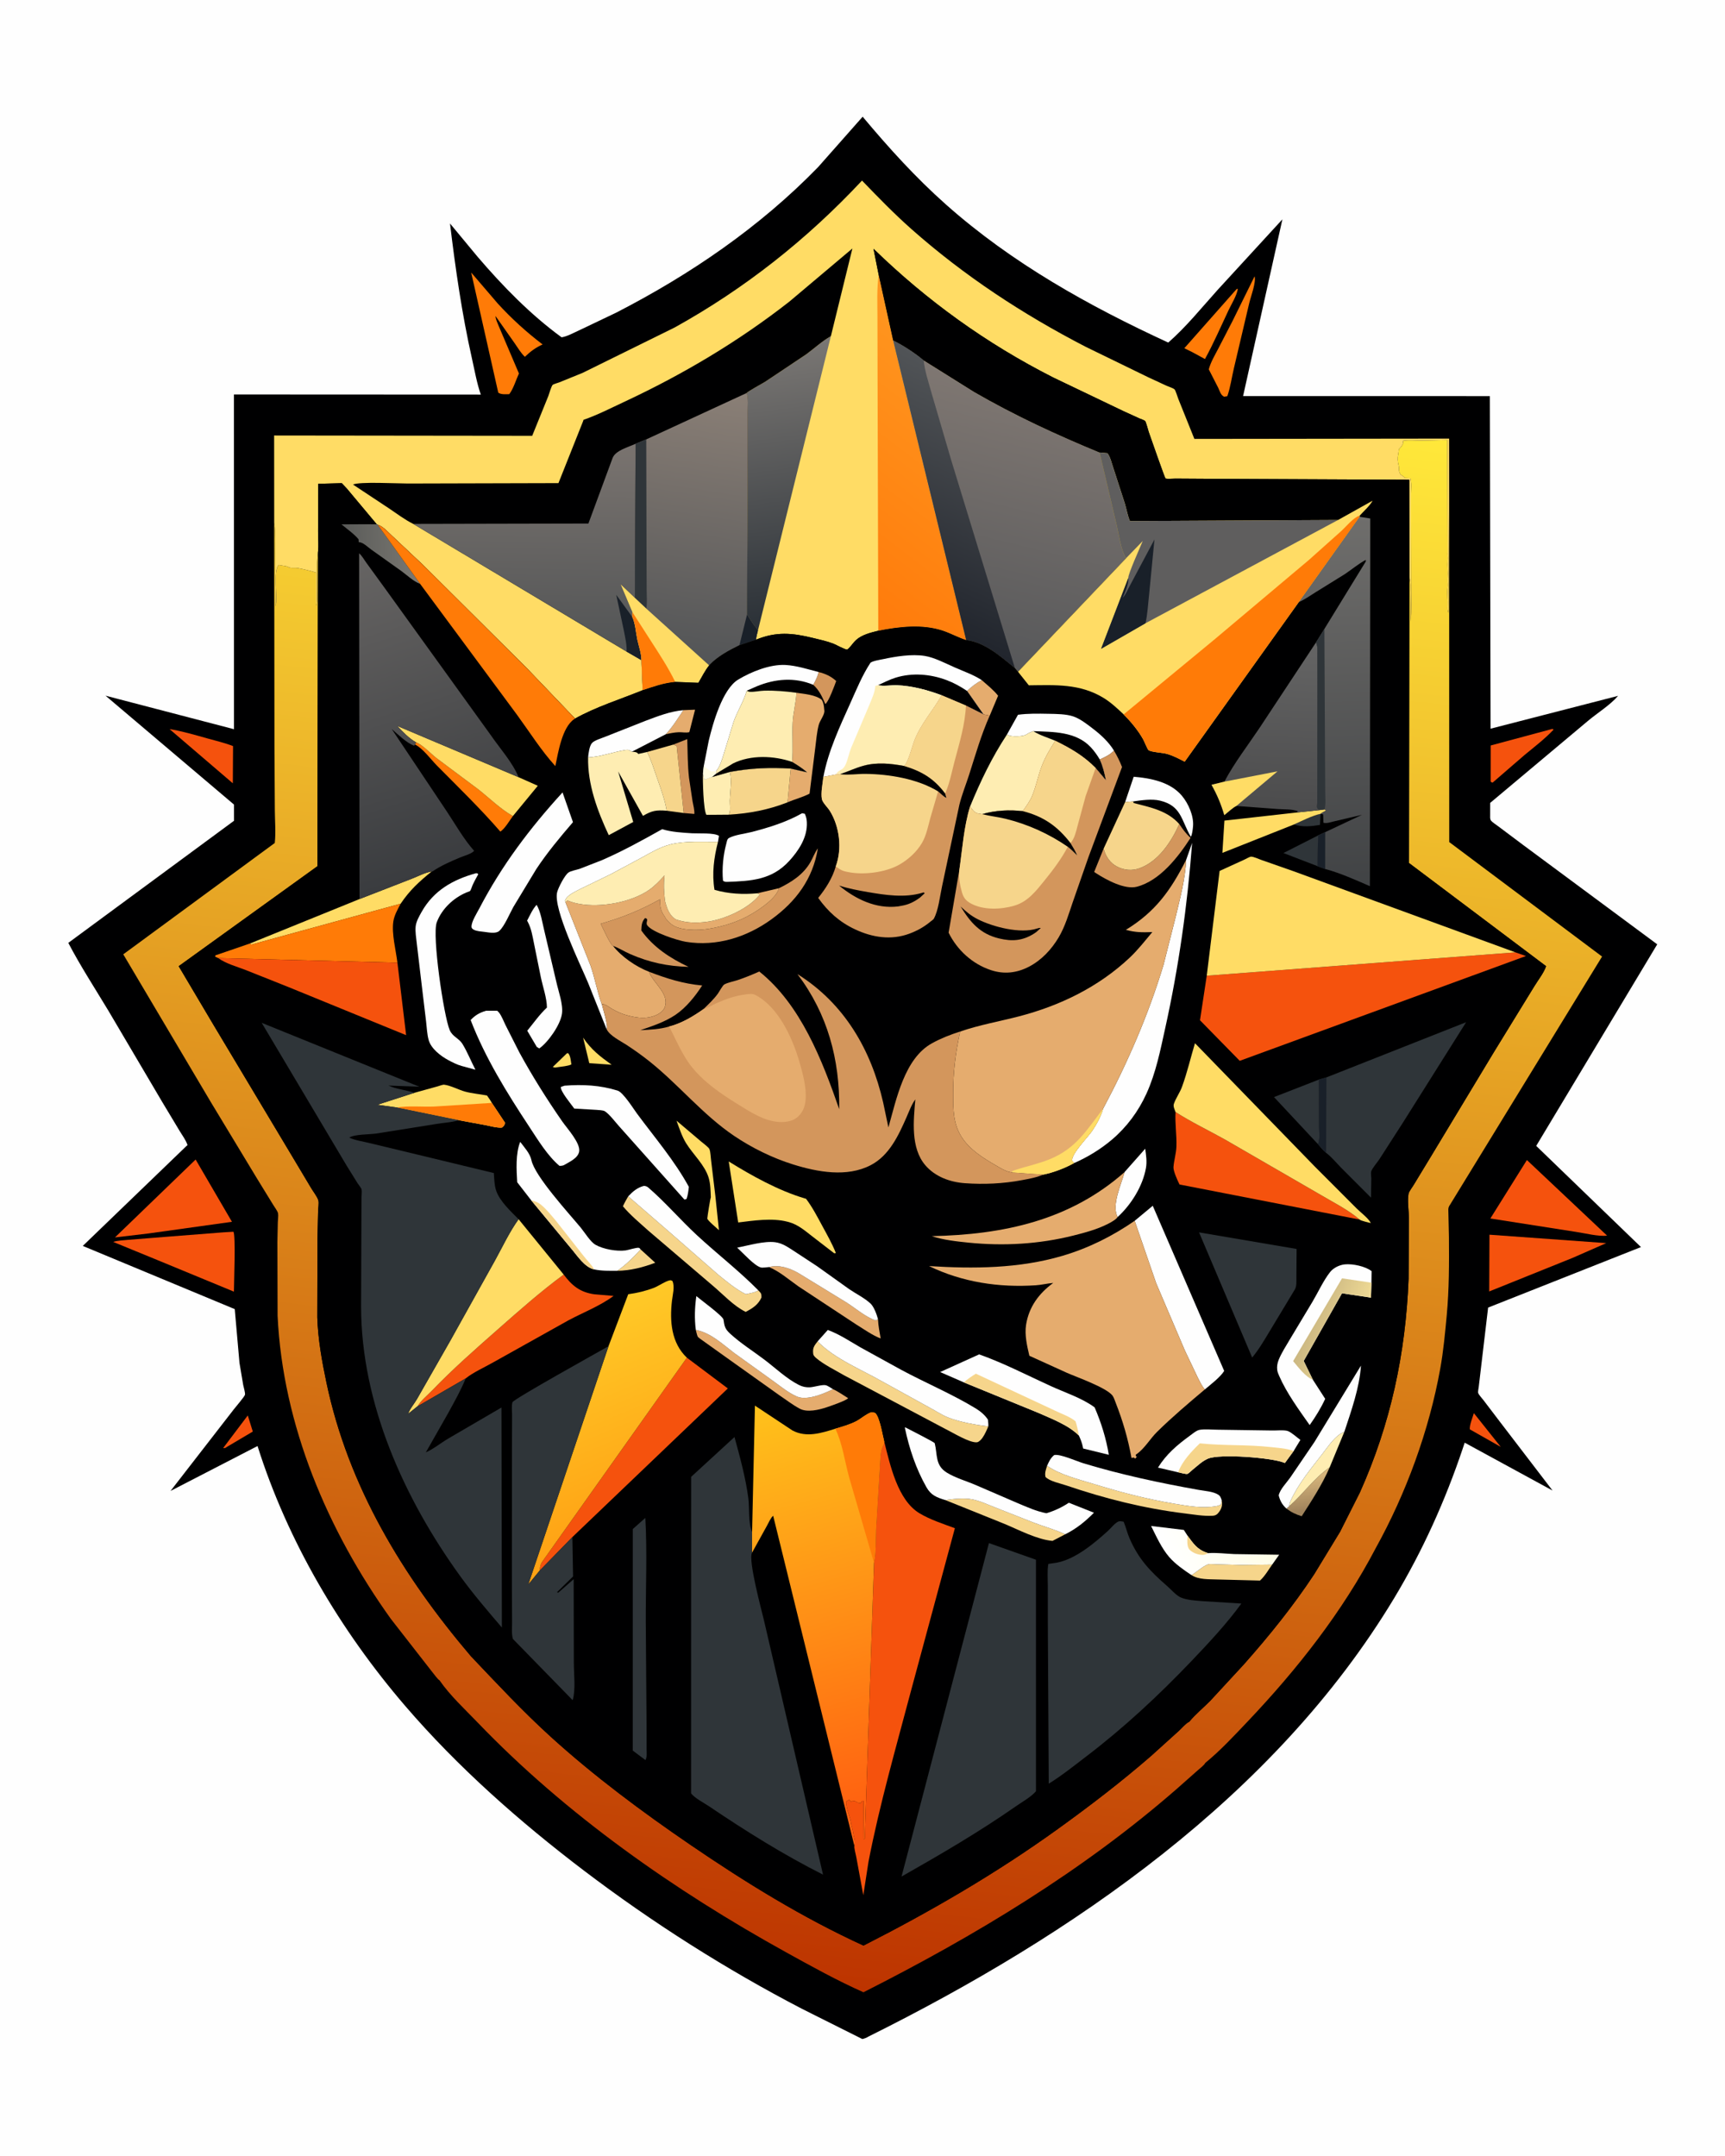 <svg version="1.1" xmlns="http://www.w3.org/2000/svg" style="display: block;" viewBox="0 0 1638 2048" width="1024" height="1280">
<defs>
	<linearGradient id="Gradient1" gradientUnits="userSpaceOnUse" x1="710.41" y1="1879.03" x2="879.075" y2="363.047">
		<stop class="stop0" offset="0" stop-opacity="1" stop-color="rgb(189,52,0)"/>
		<stop class="stop1" offset="1" stop-opacity="1" stop-color="rgb(255,232,58)"/>
	</linearGradient>
	<linearGradient id="Gradient2" gradientUnits="userSpaceOnUse" x1="766.275" y1="588.463" x2="731.429" y2="331.118">
		<stop class="stop0" offset="0" stop-opacity="1" stop-color="rgb(43,49,55)"/>
		<stop class="stop1" offset="1" stop-opacity="1" stop-color="rgb(121,118,115)"/>
	</linearGradient>
	<linearGradient id="Gradient3" gradientUnits="userSpaceOnUse" x1="784.34" y1="556.289" x2="939.554" y2="354.371">
		<stop class="stop0" offset="0" stop-opacity="1" stop-color="rgb(255,123,11)"/>
		<stop class="stop1" offset="1" stop-opacity="1" stop-color="rgb(255,150,31)"/>
	</linearGradient>
	<linearGradient id="Gradient4" gradientUnits="userSpaceOnUse" x1="927.14" y1="624.551" x2="988.458" y2="372.372">
		<stop class="stop0" offset="0" stop-opacity="1" stop-color="rgb(87,88,90)"/>
		<stop class="stop1" offset="1" stop-opacity="1" stop-color="rgb(127,119,114)"/>
	</linearGradient>
	<linearGradient id="Gradient5" gradientUnits="userSpaceOnUse" x1="857.729" y1="582.337" x2="952.271" y2="372.663">
		<stop class="stop0" offset="0" stop-opacity="1" stop-color="rgb(33,37,45)"/>
		<stop class="stop1" offset="1" stop-opacity="1" stop-color="rgb(81,84,87)"/>
	</linearGradient>
	<linearGradient id="Gradient6" gradientUnits="userSpaceOnUse" x1="498.112" y1="612.436" x2="501.296" y2="423.321">
		<stop class="stop0" offset="0" stop-opacity="1" stop-color="rgb(83,85,86)"/>
		<stop class="stop1" offset="1" stop-opacity="1" stop-color="rgb(121,115,111)"/>
	</linearGradient>
	<linearGradient id="Gradient7" gradientUnits="userSpaceOnUse" x1="641.907" y1="624.139" x2="681.348" y2="371.834">
		<stop class="stop0" offset="0" stop-opacity="1" stop-color="rgb(83,85,87)"/>
		<stop class="stop1" offset="1" stop-opacity="1" stop-color="rgb(138,127,118)"/>
	</linearGradient>
	<linearGradient id="Gradient8" gradientUnits="userSpaceOnUse" x1="1243.4" y1="1434.43" x2="1239.1" y2="1403.19">
		<stop class="stop0" offset="0" stop-opacity="1" stop-color="rgb(160,131,92)"/>
		<stop class="stop1" offset="1" stop-opacity="1" stop-color="rgb(213,180,123)"/>
	</linearGradient>
	<linearGradient id="Gradient9" gradientUnits="userSpaceOnUse" x1="325.9" y1="526.604" x2="396.1" y2="524.396">
		<stop class="stop0" offset="0" stop-opacity="1" stop-color="rgb(90,91,89)"/>
		<stop class="stop1" offset="1" stop-opacity="1" stop-color="rgb(121,119,113)"/>
	</linearGradient>
	<linearGradient id="Gradient10" gradientUnits="userSpaceOnUse" x1="1195.76" y1="1447.4" x2="1112.45" y2="1486.18">
		<stop class="stop0" offset="0" stop-opacity="1" stop-color="rgb(255,254,231)"/>
		<stop class="stop1" offset="1" stop-opacity="1" stop-color="rgb(255,255,255)"/>
	</linearGradient>
	<linearGradient id="Gradient11" gradientUnits="userSpaceOnUse" x1="1246.54" y1="1251.84" x2="1283.85" y2="1267.21">
		<stop class="stop0" offset="0" stop-opacity="1" stop-color="rgb(204,184,130)"/>
		<stop class="stop1" offset="1" stop-opacity="1" stop-color="rgb(237,216,148)"/>
	</linearGradient>
	<linearGradient id="Gradient12" gradientUnits="userSpaceOnUse" x1="1206.92" y1="766.726" x2="1213.63" y2="613.495">
		<stop class="stop0" offset="0" stop-opacity="1" stop-color="rgb(76,76,77)"/>
		<stop class="stop1" offset="1" stop-opacity="1" stop-color="rgb(100,100,100)"/>
	</linearGradient>
	<linearGradient id="Gradient13" gradientUnits="userSpaceOnUse" x1="611.79" y1="1441.84" x2="534.674" y2="1257.49">
		<stop class="stop0" offset="0" stop-opacity="1" stop-color="rgb(255,162,20)"/>
		<stop class="stop1" offset="1" stop-opacity="1" stop-color="rgb(255,201,39)"/>
	</linearGradient>
	<linearGradient id="Gradient14" gradientUnits="userSpaceOnUse" x1="1276.89" y1="840.738" x2="1265.75" y2="491.806">
		<stop class="stop0" offset="0" stop-opacity="1" stop-color="rgb(65,67,69)"/>
		<stop class="stop1" offset="1" stop-opacity="1" stop-color="rgb(111,110,108)"/>
	</linearGradient>
	<linearGradient id="Gradient15" gradientUnits="userSpaceOnUse" x1="425.611" y1="824.363" x2="333.2" y2="533.799">
		<stop class="stop0" offset="0" stop-opacity="1" stop-color="rgb(58,60,63)"/>
		<stop class="stop1" offset="1" stop-opacity="1" stop-color="rgb(102,100,99)"/>
	</linearGradient>
	<linearGradient id="Gradient16" gradientUnits="userSpaceOnUse" x1="834.484" y1="1707.29" x2="734.155" y2="1334.65">
		<stop class="stop0" offset="0" stop-opacity="1" stop-color="rgb(255,99,17)"/>
		<stop class="stop1" offset="1" stop-opacity="1" stop-color="rgb(255,193,27)"/>
	</linearGradient>
</defs>
<path transform="translate(0,0)" fill="rgb(254,254,254)" d="M -0 -0 L 1638 0 L 1638 2048 L -0 2048 L -0 -0 z"/>
<path transform="translate(0,0)" fill="rgb(0,0,1)" d="M 819.143 110.867 C 844.051 140.586 869.388 168.63 898.424 194.41 C 960.986 249.955 1033.8 290.562 1109.39 325.407 C 1126.3 310.711 1141.31 292.027 1156.34 275.328 L 1217.81 208.366 L 1180.48 376.253 L 1414.87 376.289 L 1415.54 692.194 L 1536.66 660.986 C 1529.24 669.712 1516.74 677.406 1507.88 684.901 L 1415.16 762.684 L 1415.14 777.081 C 1415.16 777.278 1415.45 778.757 1415.67 779.097 C 1416.98 781.05 1420.95 783.437 1422.96 785.013 L 1446.87 802.942 L 1573.83 897.022 L 1458.89 1088.5 L 1558.38 1184.6 L 1413.21 1242.08 L 1404.29 1317.5 C 1404.13 1318.76 1403.4 1322.21 1403.78 1323.22 C 1404.52 1325.21 1407.52 1328.32 1408.85 1330.11 L 1424.6 1350.8 L 1474.41 1415.88 L 1390.96 1370.41 L 1389.03 1376.22 C 1372.41 1425.62 1350.97 1473.21 1324.08 1517.91 C 1210.6 1706.57 1017.9 1838.49 824.361 1934.7 C 822.917 1935.72 821.43 1936.15 819.766 1936.68 C 818.641 1937.04 818.575 1936.73 817.507 1936.23 L 761.537 1908.2 C 689.311 1870.66 619.396 1826.24 554.585 1777.02 C 493.676 1730.76 434.728 1678.77 384.781 1620.62 C 323.071 1548.79 272.963 1464.08 244.403 1373.6 L 161.773 1416.26 L 221.809 1338.83 C 223.496 1336.62 232.402 1326.29 232.511 1324.74 C 232.681 1322.33 231.256 1318.07 230.784 1315.56 L 227.248 1294.58 L 222.757 1243.54 L 78.421 1183.51 L 176.673 1088.81 L 177.905 1087.8 C 176.565 1083.27 172.928 1078.51 170.508 1074.45 L 154.013 1047 L 102.985 960.472 C 90.192 939.168 76.145 917.608 64.672 895.646 L 222.073 779.656 L 222.056 764.278 L 100.036 660.839 L 222.042 692.674 L 221.998 374.688 L 456.448 374.801 C 452.697 363.959 450.562 351.752 448.041 340.515 C 438.54 298.164 432.377 255.35 427.213 212.284 L 453.443 243.944 C 477.155 271.669 503.66 298.865 533.193 320.411 C 538.355 319.663 544.696 316.114 549.5 313.964 L 585.041 296.999 C 655.582 260.721 721.224 215.862 776.701 158.886 L 819.143 110.867 z"/>
<path transform="translate(0,0)" fill="rgb(245,82,13)" d="M 235.146 1344.54 L 239.908 1359.85 L 215.477 1374.32 C 213.801 1375.45 213.754 1375.67 211.773 1375.5 L 235.146 1344.54 z"/>
<path transform="translate(0,0)" fill="rgb(245,82,13)" d="M 1399.66 1342.34 L 1425.21 1374.42 L 1395.83 1357.76 C 1395.39 1353.81 1398.52 1346.39 1399.66 1342.34 z"/>
<path transform="translate(0,0)" fill="rgb(255,123,7)" d="M 1174.41 274.5 L 1175.51 274.427 C 1174.44 280.838 1169.46 288.804 1166.65 294.737 C 1159.35 310.173 1152.49 326.113 1144.27 341.056 L 1132.36 334.571 L 1124.67 330.784 L 1174.41 274.5 z"/>
<path transform="translate(0,0)" fill="rgb(245,82,13)" d="M 160.837 692.578 C 172.888 694.55 184.793 698.067 196.538 701.362 C 204.722 703.659 213.235 705.627 221.154 708.72 L 220.938 744.073 L 160.837 692.578 z"/>
<path transform="translate(0,0)" fill="rgb(245,82,13)" d="M 1473.83 692.5 C 1474.97 692.519 1474.46 692.324 1475.33 693.145 C 1466.97 701.977 1457.41 709.239 1448.06 716.965 L 1417.5 743.397 C 1416.36 743.24 1417.02 743.431 1415.64 742.5 L 1415.66 708.131 L 1473.83 692.5 z"/>
<path transform="translate(0,0)" fill="rgb(255,123,7)" d="M 1191.39 262.5 C 1193.01 268.091 1187.85 281.521 1186.32 287.928 L 1171.76 349.776 C 1169.68 358.509 1168.46 367.894 1165.5 376.352 L 1162.5 376.843 C 1159.24 375.435 1158.37 371.531 1156.86 368.374 L 1147.9 350.857 C 1149.68 344.136 1153.48 337.729 1156.69 331.599 L 1170.47 304.917 L 1191.39 262.5 z"/>
<path transform="translate(0,0)" fill="rgb(255,123,7)" d="M 447.336 258.881 L 472.534 288.29 C 485.483 302.477 499.888 315.572 515.162 327.205 C 508.516 330.148 503.582 333.922 498.337 338.915 C 494.584 335.548 491.614 330.266 488.694 326.15 L 470.429 300.186 C 470.613 303.34 472.132 306.355 473.29 309.264 L 492.68 354.774 C 489.823 361.007 487.551 369.043 483.5 374.434 C 479.84 374.372 476.137 375.041 473.053 373 L 447.336 258.881 z"/>
<path transform="translate(0,0)" fill="rgb(245,82,13)" d="M 1414.49 1172.85 L 1525.39 1180.85 L 1493.67 1194.78 L 1414.26 1226.76 L 1414.49 1172.85 z"/>
<path transform="translate(0,0)" fill="rgb(245,82,13)" d="M 211.996 1170.6 L 221.5 1170.04 C 223.813 1173.26 221.997 1219.41 221.972 1226.95 L 149.127 1196.87 L 107.337 1179.72 C 111.522 1178.3 117.034 1178.23 121.453 1177.74 L 157.626 1174.85 L 211.996 1170.6 z"/>
<path transform="translate(0,0)" fill="rgb(245,82,13)" d="M 1450.05 1101.92 L 1526.19 1173.72 C 1518.09 1174.77 1505.4 1171.47 1497.06 1170.25 L 1415.34 1157.45 L 1450.05 1101.92 z"/>
<path transform="translate(0,0)" fill="rgb(245,82,13)" d="M 185.605 1101.44 L 220.107 1160.6 L 140.941 1171.66 L 108.979 1175.44 L 185.605 1101.44 z"/>
<path transform="translate(0,0)" fill="url(#Gradient1)" d="M 1338.38 548.417 C 1339.95 552.909 1339.4 558.322 1339.42 563.075 L 1339.69 590.398 C 1340.59 579.759 1340.1 568.975 1340.13 558.302 L 1340.01 495.939 L 1340.02 468.547 C 1340.05 464.067 1340.73 458.425 1339.29 454.213 L 1334 454 C 1333.29 452.819 1332.58 452.311 1331.43 451.609 L 1330.05 450.782 C 1328.92 448.764 1328.55 447.704 1328.53 445.369 C 1328.52 443.81 1328.49 442.988 1328.07 441.449 C 1327.29 438.667 1327.11 434.647 1327.75 431.841 C 1328.15 430.114 1328.29 428.482 1328.43 426.721 L 1330.06 425.057 C 1331.95 422.91 1332.66 421.442 1332.55 418.64 C 1338.22 417.836 1344.4 418.473 1350.14 418.49 L 1374.51 418 L 1374.76 524 C 1374.54 526.713 1374.94 529.337 1374.76 532 C 1374.37 537.667 1375.15 543.423 1374.76 549 C 1374.54 551.979 1375.06 555.106 1374.76 558 C 1374.12 564.039 1375.05 570.005 1374.76 576 C 1374.63 578.548 1374.72 579.689 1375.5 582.14 L 1376.1 477.893 L 1376.21 476.655 L 1376.28 799.893 L 1521.44 908.639 L 1377.05 1144.36 C 1376.02 1145.86 1375.44 1147.04 1375.4 1148.89 L 1375.99 1175.07 C 1376.18 1199.95 1376.21 1224.79 1373.89 1249.58 C 1372.31 1266.52 1370.76 1283.37 1367.74 1300.12 C 1357.09 1359.08 1335.39 1418.35 1306.4 1470.71 C 1274.66 1531.32 1231.85 1585.7 1184.91 1635.16 C 1172.06 1648.69 1158.96 1662.86 1144.52 1674.66 C 1143.46 1676.91 1139.75 1679.53 1137.83 1681.28 L 1117.59 1699.19 C 1028.01 1777.38 925.698 1838.94 819.922 1892.47 C 794.992 1881.41 770.437 1867.79 746.579 1854.59 C 640.642 1795.97 537.611 1723.85 453.533 1636.3 C 441.346 1623.61 427.234 1610.6 417.233 1596.12 C 415.787 1595.56 411.892 1590.08 410.589 1588.56 L 371.034 1537.8 C 310.926 1453.9 268.396 1353.79 263.452 1249.83 L 263.265 1179.68 L 263.666 1161.02 C 263.726 1158.59 264.31 1154.87 263.89 1152.57 C 263.506 1150.47 260.513 1146.56 259.344 1144.59 L 243.817 1119.32 L 200.023 1046.86 L 116.885 906.525 L 260.767 800.756 C 261.88 790.887 260.911 779.955 260.838 769.991 L 260.472 709.634 L 260.24 496.469 L 260.379 497.436 C 261.571 506.602 261.041 516.34 261.118 525.587 L 261.491 575.865 C 264.057 567.444 258.688 541.136 264.773 536.633 C 267.036 537.345 271.751 537.556 273.071 538.348 C 276.204 540.229 279.335 539.039 282.711 539.645 C 288.052 540.604 294.771 542.284 300 543.875 L 300 575.5 C 301.394 571.597 300.738 565.381 300.801 561.133 C 300.979 549.208 300.305 536.358 301.801 524.567 L 301.299 822.82 L 169.516 917.791 L 202.024 972.622 L 276.416 1096.91 L 295.459 1128.78 C 297.294 1131.86 301.327 1137.04 302.187 1140.35 C 302.822 1142.8 302.002 1147.84 301.937 1150.5 L 301.347 1176.97 L 301.174 1251.39 C 301.809 1272.25 305.56 1292.89 309.84 1313.26 C 330.582 1411.97 382.358 1497.23 447.122 1573.31 C 471.925 1599.41 496.43 1625.77 523.131 1649.99 C 564.332 1687.36 609.595 1721.03 655.484 1752.38 C 707.82 1788.12 762.203 1821.73 819.95 1848.13 C 884.323 1815.34 946.004 1779.53 1004.69 1737.25 C 1035.01 1715.41 1064.91 1692.49 1093.13 1667.97 L 1119.69 1643.96 C 1122.17 1641.67 1126.37 1636.71 1129.33 1635.51 C 1135.07 1628.51 1142.88 1622.12 1149.28 1615.64 L 1181.18 1581.07 C 1205.21 1553.97 1228.05 1525.68 1248 1495.42 L 1272.63 1454.98 L 1291.43 1417.69 C 1320.53 1352.82 1334.9 1285.87 1337.66 1214.84 L 1337.95 1156.77 C 1337.88 1150.17 1336.35 1140.14 1337.65 1133.87 C 1338.11 1131.7 1341.22 1127.77 1342.44 1125.68 L 1360.14 1096.5 L 1418.66 999.477 L 1457.02 937 C 1460.49 931.224 1466.22 924.094 1468.25 917.759 L 1338.06 819.783 L 1338.38 548.417 z"/>
<path transform="translate(0,0)" fill="rgb(255,220,101)" d="M 260.24 496.469 L 260.175 413.683 L 505.284 413.97 L 520.549 376.322 C 521.415 374.121 523.338 367.033 524.732 365.592 C 525.392 364.911 529.854 363.645 531 363.208 L 553.15 354.202 L 640.507 311.132 C 707.254 274.137 766.507 227.224 818.54 171.52 C 833.758 187.31 849.079 203.094 865.507 217.641 C 915.755 262.134 971.426 298.649 1030.97 329.429 L 1090.16 358.254 L 1107.53 366.312 C 1109.76 367.328 1113.43 368.383 1115.3 369.798 C 1116.3 370.554 1118.29 377.286 1118.97 378.955 L 1134.22 416.919 L 1376.17 416.619 L 1376.21 476.655 L 1376.1 477.893 L 1375.5 582.14 C 1374.72 579.689 1374.63 578.548 1374.76 576 C 1375.05 570.005 1374.12 564.039 1374.76 558 C 1375.06 555.106 1374.54 551.979 1374.76 549 C 1375.15 543.423 1374.37 537.667 1374.76 532 C 1374.94 529.337 1374.54 526.713 1374.76 524 L 1374.51 418 L 1350.14 418.49 C 1344.4 418.473 1338.22 417.836 1332.55 418.64 C 1332.66 421.442 1331.95 422.91 1330.06 425.057 L 1328.43 426.721 C 1328.29 428.482 1328.15 430.114 1327.75 431.841 C 1327.11 434.647 1327.29 438.667 1328.07 441.449 C 1328.49 442.988 1328.52 443.81 1328.53 445.369 C 1328.55 447.704 1328.92 448.764 1330.05 450.782 L 1331.43 451.609 C 1332.58 452.311 1333.29 452.819 1334 454 L 1339.29 454.213 C 1340.73 458.425 1340.05 464.067 1340.02 468.547 L 1340.01 495.939 L 1340.13 558.302 C 1340.1 568.975 1340.59 579.759 1339.69 590.398 L 1339.42 563.075 C 1339.4 558.322 1339.95 552.909 1338.38 548.417 L 1338.31 455.732 L 1153.87 454.866 L 1116.14 454.631 C 1114.15 454.606 1108.4 455.187 1106.75 454.501 C 1106.23 454.288 1092.34 414.664 1090.87 410.356 C 1090.3 408.67 1088.26 400.662 1087.39 399.875 C 1086.45 399.029 1083.33 398.052 1082.07 397.485 L 1066.82 390.534 L 999.948 358.505 C 936.742 326.383 880.195 285.728 829.447 236.301 L 834.384 261.109 L 848.109 323.309 C 857.175 327.615 869.545 335.704 877.113 342.272 L 925.136 372.34 C 963.511 394.536 1003.24 412.904 1044.18 429.813 L 1060.26 498.442 C 1062.39 507.265 1064.4 522.78 1069.3 530.311 L 966.716 638.121 L 963.762 634.698 C 950.274 623.824 935.392 610.196 917.495 608.051 C 910.07 605.705 902.956 601.725 895.5 599.21 C 875.908 592.602 853.892 595.244 833.983 599.166 C 826.943 600.883 818.602 602.891 813.049 607.836 C 810.486 610.118 808.681 613.047 806.31 615.466 C 806.224 615.554 804.66 617.048 804.525 617.053 C 802.276 617.144 793.998 612.475 791.397 611.46 C 785.2 609.042 778.409 607.588 771.953 606.013 C 752.125 601.178 737.214 599.802 717.946 607.615 L 702.111 612.916 C 691.935 617.921 681.181 623.662 673.333 632.036 C 669.072 637.417 666.592 642.823 663.125 648.61 L 641.114 647.75 C 629.627 648.886 620.972 652.111 610.142 655.653 C 588.637 664.437 566.322 671.239 545.965 682.59 L 500.649 635.233 L 401.706 536.801 L 371.92 508.775 C 368.133 505.317 363.525 499.913 358.608 498.514 L 357.648 498.035 L 329.238 464.091 L 324.428 458.99 L 302.088 459.56 L 301.905 504.73 C 301.879 511.024 302.614 518.383 301.801 524.567 C 300.305 536.358 300.979 549.208 300.801 561.133 C 300.738 565.381 301.394 571.597 300 575.5 L 300 543.875 C 294.771 542.284 288.052 540.604 282.711 539.645 C 279.335 539.039 276.204 540.229 273.071 538.348 C 271.751 537.556 267.036 537.345 264.773 536.633 C 258.688 541.136 264.057 567.444 261.491 575.865 L 261.118 525.587 C 261.041 516.34 261.571 506.602 260.379 497.436 L 260.24 496.469 z"/>
<path transform="translate(0,0)" fill="url(#Gradient2)" d="M 788.977 319.293 L 719.62 599.107 C 719.192 598.113 718.766 597.285 718.046 596.464 C 714.658 592.603 712.12 588.089 709.341 583.774 L 709.977 428.853 L 710.003 391.676 C 709.998 385.923 710.808 378.725 709.058 373.276 C 709.44 372.15 724.332 363.989 726.481 362.666 L 765.524 336.57 C 773.261 330.898 780.643 324.024 788.977 319.293 z"/>
<path transform="translate(0,0)" fill="url(#Gradient3)" d="M 834.384 261.109 L 848.109 323.309 L 917.495 608.051 C 910.07 605.705 902.956 601.725 895.5 599.21 C 875.908 592.602 853.892 595.244 833.983 599.166 L 833.329 362.772 L 833.211 301.772 C 833.176 288.402 832.487 274.343 834.384 261.109 z"/>
<path transform="translate(0,0)" fill="url(#Gradient4)" d="M 848.109 323.309 C 857.175 327.615 869.545 335.704 877.113 342.272 L 925.136 372.34 C 963.511 394.536 1003.24 412.904 1044.18 429.813 L 1060.26 498.442 C 1062.39 507.265 1064.4 522.78 1069.3 530.311 L 966.716 638.121 L 963.762 634.698 C 950.274 623.824 935.392 610.196 917.495 608.051 L 848.109 323.309 z"/>
<path transform="translate(0,0)" fill="url(#Gradient5)" d="M 848.109 323.309 C 857.175 327.615 869.545 335.704 877.113 342.272 C 878.087 352.527 881.773 363.085 884.487 373.026 L 903.288 437.214 L 963.762 634.698 C 950.274 623.824 935.392 610.196 917.495 608.051 L 848.109 323.309 z"/>
<path transform="translate(0,0)" fill="rgb(0,0,1)" d="M 335.096 460.291 C 340.952 457.352 377.14 459.298 387.033 459.292 L 530.219 458.915 L 553.66 399.978 L 553.992 398.809 C 567.249 394.228 580.191 387.562 592.912 381.618 C 648.503 355.642 701.218 324.332 749.575 286.468 L 809.404 236.026 L 788.977 319.293 C 780.643 324.024 773.261 330.898 765.524 336.57 L 726.481 362.666 C 724.332 363.989 709.44 372.15 709.058 373.276 C 710.808 378.725 709.998 385.923 710.003 391.676 L 709.977 428.853 L 709.341 583.774 C 712.12 588.089 714.658 592.603 718.046 596.464 C 718.766 597.285 719.192 598.113 719.62 599.107 C 718.932 601.875 718.002 604.76 717.946 607.615 L 702.111 612.916 C 691.935 617.921 681.181 623.662 673.333 632.036 C 669.072 637.417 666.592 642.823 663.125 648.61 L 641.114 647.75 C 629.627 648.886 620.972 652.111 610.142 655.653 L 609.022 627.079 L 594.922 618.936 L 392.298 497.674 C 384.352 493.735 376.75 487.962 369.394 483.012 L 335.096 460.291 z"/>
<path transform="translate(0,0)" fill="url(#Gradient6)" d="M 603.48 421.556 L 602.841 567.974 L 589.292 555.077 L 600.441 581.484 L 600.388 586.089 C 603.31 592.432 603.68 600.525 605.12 607.383 C 606.399 613.477 609.113 620.978 609.022 627.079 L 594.922 618.936 L 392.298 497.674 L 558.656 497.322 L 581.589 435.178 C 584.285 427.861 596.578 424.744 603.48 421.556 z"/>
<path transform="translate(0,0)" fill="rgb(25,32,41)" d="M 594.922 618.936 C 595.305 612.748 593.567 605.411 592.404 599.326 L 585.102 565.03 L 600.388 586.089 C 603.31 592.432 603.68 600.525 605.12 607.383 C 606.399 613.477 609.113 620.978 609.022 627.079 L 594.922 618.936 z"/>
<path transform="translate(0,0)" fill="url(#Gradient7)" d="M 709.058 373.276 C 710.808 378.725 709.998 385.923 710.003 391.676 L 709.977 428.853 L 709.341 583.774 C 712.12 588.089 714.658 592.603 718.046 596.464 C 718.766 597.285 719.192 598.113 719.62 599.107 C 718.932 601.875 718.002 604.76 717.946 607.615 L 702.111 612.916 C 691.935 617.921 681.181 623.662 673.333 632.036 C 669.072 637.417 666.592 642.823 663.125 648.61 L 641.114 647.75 C 629.627 648.886 620.972 652.111 610.142 655.653 L 609.022 627.079 C 609.113 620.978 606.399 613.477 605.12 607.383 C 603.68 600.525 603.31 592.432 600.388 586.089 L 600.441 581.484 L 589.292 555.077 L 602.841 567.974 L 603.48 421.556 L 613.611 417.375 L 709.058 373.276 z"/>
<path transform="translate(0,0)" fill="rgb(25,32,41)" d="M 709.341 583.774 C 712.12 588.089 714.658 592.603 718.046 596.464 C 718.766 597.285 719.192 598.113 719.62 599.107 C 718.932 601.875 718.002 604.76 717.946 607.615 L 702.111 612.916 L 709.341 583.774 z"/>
<path transform="translate(0,0)" fill="rgb(47,53,57)" d="M 603.48 421.556 L 613.611 417.375 L 613.884 531.184 L 614.014 561.068 C 614.035 566.62 614.543 572.668 613.686 578.147 L 602.841 567.974 L 603.48 421.556 z"/>
<path transform="translate(0,0)" fill="rgb(255,220,101)" d="M 600.441 581.484 L 589.292 555.077 L 602.841 567.974 L 613.686 578.147 L 673.333 632.036 C 669.072 637.417 666.592 642.823 663.125 648.61 L 641.114 647.75 C 629.627 648.886 620.972 652.111 610.142 655.653 L 609.022 627.079 C 609.113 620.978 606.399 613.477 605.12 607.383 C 603.68 600.525 603.31 592.432 600.388 586.089 L 600.441 581.484 z"/>
<path transform="translate(0,0)" fill="rgb(255,123,7)" d="M 600.441 581.484 L 617.592 608.174 C 625.844 621.004 634.458 634.013 641.114 647.75 C 629.627 648.886 620.972 652.111 610.142 655.653 L 609.022 627.079 C 609.113 620.978 606.399 613.477 605.12 607.383 C 603.68 600.525 603.31 592.432 600.388 586.089 L 600.441 581.484 z"/>
<path transform="translate(0,0)" fill="rgb(0,0,1)" d="M 829.447 236.301 C 880.195 285.728 936.742 326.383 999.948 358.505 L 1066.82 390.534 L 1082.07 397.485 C 1083.33 398.052 1086.45 399.029 1087.39 399.875 C 1088.26 400.662 1090.3 408.67 1090.87 410.356 C 1092.34 414.664 1106.23 454.288 1106.75 454.501 C 1108.4 455.187 1114.15 454.606 1116.14 454.631 L 1153.87 454.866 L 1338.31 455.732 L 1338.38 548.417 L 1338.06 819.783 L 1468.25 917.759 C 1466.22 924.094 1460.49 931.224 1457.02 937 L 1418.66 999.477 L 1360.14 1096.5 L 1342.44 1125.68 C 1341.22 1127.77 1338.11 1131.7 1337.65 1133.87 C 1336.35 1140.14 1337.88 1150.17 1337.95 1156.77 L 1337.66 1214.84 C 1334.9 1285.87 1320.53 1352.82 1291.43 1417.69 L 1272.63 1454.98 L 1248 1495.42 C 1228.05 1525.68 1205.21 1553.97 1181.18 1581.07 L 1149.28 1615.64 C 1142.88 1622.12 1135.07 1628.51 1129.33 1635.51 C 1126.37 1636.71 1122.17 1641.67 1119.69 1643.96 L 1093.13 1667.97 C 1064.91 1692.49 1035.01 1715.41 1004.69 1737.25 C 946.004 1779.53 884.323 1815.34 819.95 1848.13 C 762.203 1821.73 707.82 1788.12 655.484 1752.38 C 609.595 1721.03 564.332 1687.36 523.131 1649.99 C 496.43 1625.77 471.925 1599.41 447.122 1573.31 C 382.358 1497.23 330.582 1411.97 309.84 1313.26 C 305.56 1292.89 301.809 1272.25 301.174 1251.39 L 301.347 1176.97 L 301.937 1150.5 C 302.002 1147.84 302.822 1142.8 302.187 1140.35 C 301.327 1137.04 297.294 1131.86 295.459 1128.78 L 276.416 1096.91 L 202.024 972.622 L 169.516 917.791 L 301.299 822.82 L 301.801 524.567 C 302.614 518.383 301.879 511.024 301.905 504.73 L 302.088 459.56 L 324.428 458.99 L 329.238 464.091 L 357.648 498.035 L 358.608 498.514 C 363.525 499.913 368.133 505.317 371.92 508.775 L 401.706 536.801 L 500.649 635.233 L 545.965 682.59 C 566.322 671.239 588.637 664.437 610.142 655.653 C 620.972 652.111 629.627 648.886 641.114 647.75 L 663.125 648.61 C 666.592 642.823 669.072 637.417 673.333 632.036 C 681.181 623.662 691.935 617.921 702.111 612.916 L 717.946 607.615 C 737.214 599.802 752.125 601.178 771.953 606.013 C 778.409 607.588 785.2 609.042 791.397 611.46 C 793.998 612.475 802.276 617.144 804.525 617.053 C 804.66 617.048 806.224 615.554 806.31 615.466 C 808.681 613.047 810.486 610.118 813.049 607.836 C 818.602 602.891 826.943 600.883 833.983 599.166 C 853.892 595.244 875.908 592.602 895.5 599.21 C 902.956 601.725 910.07 605.705 917.495 608.051 C 935.392 610.196 950.274 623.824 963.762 634.698 L 966.716 638.121 L 1069.3 530.311 C 1064.4 522.78 1062.39 507.265 1060.26 498.442 L 1044.18 429.813 C 1003.24 412.904 963.511 394.536 925.136 372.34 L 877.113 342.272 C 869.545 335.704 857.175 327.615 848.109 323.309 L 834.384 261.109 L 829.447 236.301 z"/>
<path transform="translate(0,0)" fill="rgb(255,220,101)" d="M 538.298 1000.5 L 539.434 1000.43 C 541.756 1003.04 541.922 1007.74 542.496 1011.11 C 539.032 1012.79 533.38 1013.08 529.5 1013.73 C 527.674 1014.03 526.552 1014.4 524.86 1013.5 L 538.298 1000.5 z"/>
<path transform="translate(0,0)" fill="rgb(47,53,57)" d="M 1228.73 783.201 C 1236.8 779.643 1245.48 775.035 1254.06 773.047 L 1253.5 783.586 C 1244.98 784.98 1237.1 785.804 1228.73 783.201 z"/>
<path transform="translate(0,0)" fill="rgb(255,220,101)" d="M 553.642 985.666 C 561.444 997.183 569.604 1003.4 580.732 1011.42 L 559.497 1009.91 L 553.642 985.666 z"/>
<path transform="translate(0,0)" fill="rgb(246,213,139)" d="M 608.252 1186.84 L 622.137 1199.49 C 610.629 1203.88 598.459 1206.99 586.062 1207.14 C 593.78 1201.98 602.009 1193.71 608.252 1186.84 z"/>
<path transform="translate(0,0)" fill="rgb(229,172,110)" d="M 648.851 674.576 L 659.97 674.142 L 654.538 695.437 C 651.454 696.329 647.718 695.414 644.5 695.533 C 640.407 695.685 636.059 696.58 632.082 697.506 C 638.397 690.78 643.749 682.245 648.851 674.576 z"/>
<path transform="translate(0,0)" fill="rgb(211,150,92)" d="M 777.248 638.364 C 783.64 639.938 789.119 642.384 794.019 646.898 C 792.516 651.087 786.837 666.675 783.67 668.797 C 780.615 661.68 778.032 655.854 772.245 650.505 C 774.307 646.407 776.358 642.95 777.248 638.364 z"/>
<path transform="translate(0,0)" fill="rgb(47,53,57)" d="M 1251.71 793.59 L 1251.15 822.769 L 1218.8 810.306 L 1251.71 793.59 z"/>
<path transform="translate(0,0)" fill="url(#Gradient8)" d="M 1224.19 1430.86 C 1237.9 1418.83 1247.61 1404.3 1262.74 1393.8 C 1255.68 1410.12 1245.76 1425.33 1236.16 1440.26 C 1230.51 1438.55 1226.32 1436.55 1221.6 1432.97 L 1224.19 1430.86 z"/>
<path transform="translate(0,0)" fill="rgb(229,172,110)" d="M 932.292 646.071 C 937.561 650.751 943.417 655.328 947.784 660.875 L 939.838 679.79 L 933.871 678.554 L 918.284 656.316 C 922.767 652.182 926.893 648.926 932.292 646.071 z"/>
<path transform="translate(0,0)" fill="rgb(211,150,92)" d="M 639.316 707.292 L 652.562 702.079 C 652.923 714.284 652.856 726.768 654.225 738.899 L 657.591 761.218 C 658.246 764.942 659.558 769.426 659.293 773.173 L 649.205 772.315 L 642.5 708.639 L 639.316 707.292 z"/>
<path transform="translate(0,0)" fill="rgb(254,237,178)" d="M 1276.68 1360.03 L 1262.74 1393.8 C 1247.61 1404.3 1237.9 1418.83 1224.19 1430.86 C 1224.52 1428.99 1224.93 1427.14 1225.72 1425.41 C 1233.03 1409.34 1245 1394.96 1255.75 1381.12 C 1261.29 1373.99 1268.04 1363.35 1276.68 1360.03 z"/>
<path transform="translate(0,0)" fill="rgb(254,254,254)" d="M 1067.88 1113.4 L 1087.52 1091.18 C 1088.34 1097.38 1089.32 1103.26 1088.22 1109.5 C 1085.16 1126.75 1074.2 1144.29 1061.31 1156.1 C 1055.27 1144.67 1064.86 1125.1 1067.88 1113.4 z"/>
<path transform="translate(0,0)" fill="rgb(255,220,101)" d="M 674.943 1137.38 C 674.7 1131.25 674.661 1124.63 672.872 1118.73 C 669.201 1106.61 658.114 1096.65 651.5 1086.01 C 647.461 1079.51 645.016 1071.7 642.344 1064.55 L 665.5 1084.16 C 667.234 1085.63 673.028 1089.91 673.643 1091.61 C 674.753 1094.67 674.806 1099.65 675.277 1102.96 L 679.251 1136.1 L 682.657 1168.56 C 680.868 1166.89 671.642 1159.14 671.606 1157.5 C 671.577 1156.14 674.5 1137.82 674.943 1137.38 z"/>
<path transform="translate(0,0)" fill="rgb(254,237,178)" d="M 676.12 738.081 L 693.068 733.264 C 695.18 741.052 693.229 752.437 693.016 760.584 C 692.923 764.159 693.815 769.742 692.428 773.007 L 691.927 773.87 L 670.755 774.031 C 667.862 769.821 667.125 740.514 667.504 734.46 L 668.737 740.378 C 671.617 740.221 673.308 738.453 676.12 738.081 z"/>
<path transform="translate(0,0)" fill="rgb(246,213,139)" d="M 1131.47 1496.21 C 1136 1493.54 1142.52 1487.56 1147.22 1486.01 C 1148.91 1485.45 1153.27 1485.95 1155.23 1485.94 L 1178.5 1486.59 L 1208.11 1486.24 C 1204.62 1491.07 1200.99 1497.51 1196.53 1501.39 L 1156.03 1500.37 C 1148.09 1500.02 1138.39 1500.7 1131.47 1496.21 z"/>
<path transform="translate(0,0)" fill="url(#Gradient9)" d="M 357.648 498.035 L 358.608 498.514 L 398.879 554.68 C 392.229 552.083 386.702 546.632 380.987 542.428 L 352.444 522.084 C 348.952 519.631 344.651 515.019 340.5 515 L 340.398 512.354 C 336.105 507.086 329.357 502.512 324.128 498.089 L 346.047 497.977 L 357.648 498.035 z"/>
<path transform="translate(0,0)" fill="rgb(255,123,7)" d="M 394.822 705.071 C 401.145 707.466 408.82 715.778 414.364 720.132 L 453.617 749.448 C 464.471 757.895 474.927 768.46 486.934 775.192 C 483.757 779.463 479.346 787.195 475.024 789.947 C 456.058 768.036 435.125 747.815 414.784 727.21 C 408.696 721.043 401.66 711.142 394.189 707.318 L 394.822 705.071 z"/>
<path transform="translate(0,0)" fill="rgb(246,213,139)" d="M 897.652 1424.92 C 904.882 1423.81 915.813 1422.82 922.965 1424.19 C 930.178 1425.57 937.598 1429.05 944.436 1431.71 L 981.795 1446.43 C 991.602 1450.23 1002.05 1452.91 1011.54 1457.43 L 999.456 1463.71 C 984.723 1462.4 967.797 1453.38 954.103 1447.66 L 897.652 1424.92 z"/>
<path transform="translate(0,0)" fill="rgb(254,254,254)" d="M 1068.45 761.879 L 1076.58 737.838 C 1092.64 739.154 1111.29 742.756 1122.32 755.841 C 1128.55 763.231 1133.8 775.185 1132.94 784.907 C 1132.75 787.026 1132.15 793.382 1130.81 794.82 C 1121.81 779.579 1122.08 765.444 1101.67 760.553 C 1093.76 758.657 1084.04 760.15 1076.08 761.277 L 1068.45 761.879 z"/>
<path transform="translate(0,0)" fill="rgb(246,213,139)" d="M 639.316 707.292 L 642.5 708.639 L 649.205 772.315 L 633.029 770.116 C 631.358 759.886 627.475 749.279 624.05 739.509 C 621.061 730.982 618.441 722.452 614.466 714.319 L 639.316 707.292 z"/>
<path transform="translate(0,0)" fill="rgb(229,172,110)" d="M 730.157 1203.62 C 739.626 1201 749.866 1204.58 758.041 1209.24 L 803.848 1237.26 C 812.1 1242.53 822.282 1251.27 831.48 1254.27 L 833.733 1253.18 C 833.94 1259.27 835.258 1265.42 836.26 1271.43 C 828.225 1268.36 820.335 1262.62 813 1258.11 L 758.043 1221.88 C 749.302 1215.73 740.072 1207.61 730.157 1203.62 z"/>
<path transform="translate(0,0)" fill="rgb(47,53,57)" d="M 1252.59 1025.46 L 1252.65 1069.44 C 1252.65 1074.55 1253.72 1082.34 1251.67 1086.94 L 1209.84 1042.13 L 1252.59 1025.46 z"/>
<path transform="translate(0,0)" fill="rgb(229,172,110)" d="M 660.693 1263.33 C 674.604 1265.8 686.197 1276.9 697.078 1285.17 L 733.534 1311.37 C 740.673 1316.43 747.995 1322.66 756 1326.22 L 757.068 1326.71 C 765.99 1330.38 780.952 1324.38 789.076 1320.51 L 790.895 1319.57 C 795.832 1321.74 800.693 1325.29 805.326 1328.11 C 804.14 1330.28 787.818 1335.85 784.888 1336.82 C 777.66 1339.21 766.593 1341.92 759.5 1338.18 C 752.835 1334.66 746.568 1329.75 740.286 1325.55 L 690.059 1289.77 L 667.619 1273.72 C 666.567 1272.9 663.046 1270.7 662.5 1269.63 C 661.66 1267.98 661.217 1265.16 660.693 1263.33 z"/>
<path transform="translate(0,0)" fill="rgb(246,213,139)" d="M 994.315 1392.38 C 1007.12 1401.1 1023.66 1405.04 1038.37 1409.56 C 1063.64 1417.32 1088.68 1423.92 1114.77 1428.31 C 1127.96 1430.53 1141.7 1433.04 1155.05 1430.69 C 1156.72 1430.39 1157.99 1429.88 1159.5 1429.14 L 1160.18 1424.97 C 1160.98 1428.98 1160.42 1432.4 1157.95 1435.84 C 1156.14 1438.37 1154.73 1439.63 1151.5 1439.83 C 1143.13 1440.35 1133.44 1438.64 1125.08 1437.62 C 1086.29 1432.86 1049.26 1423.53 1012.28 1410.94 C 1006.56 1408.99 997.021 1407.17 992.824 1403 C 991.862 1399.18 993.204 1396.03 994.315 1392.38 z"/>
<path transform="translate(0,0)" fill="rgb(255,220,101)" d="M 1257.84 768.84 L 1259.43 769.872 C 1257.59 770.856 1255.72 771.771 1254.06 773.047 C 1245.48 775.035 1236.8 779.643 1228.73 783.201 L 1160.82 810.16 L 1162.76 779.508 L 1231.28 771.827 L 1252.8 769.524 L 1257.84 768.84 z"/>
<path transform="translate(0,0)" fill="rgb(254,254,254)" d="M 558.376 719.481 C 558.676 715.978 559.576 708.66 562.006 705.879 C 564.453 703.08 571.705 701.129 575.192 699.62 L 613.13 684.623 C 624.967 680.196 636.168 675.771 648.851 674.576 C 643.749 682.245 638.397 690.78 632.082 697.506 L 599.9 714.103 C 597.257 712.371 596.645 711.936 593.357 712.5 C 581.625 714.512 570.342 718.829 558.376 719.481 z"/>
<path transform="translate(0,0)" fill="rgb(211,150,92)" d="M 1119.88 782.792 C 1123.17 787.631 1126.23 791.981 1130.61 795.891 C 1118.93 813.938 1101.61 836.518 1079.61 842.316 C 1068.15 845.337 1050.47 835.725 1041.09 829.64 L 1039.04 828.273 L 1048.04 806.037 L 1048.34 807.182 C 1050.27 813.991 1054.4 819.88 1060.73 823.173 C 1067.36 826.618 1074.9 827.363 1082 824.804 C 1100.16 818.258 1112.32 799.606 1119.88 782.792 z"/>
<path transform="translate(0,0)" fill="rgb(255,220,101)" d="M 341.267 854.018 L 390.552 834.86 C 396.939 832.428 403.143 828.932 409.897 827.766 C 397.826 837.499 389.021 845.576 380.341 858.427 L 238.448 897.269 L 237.266 896.216 L 341.267 854.018 z"/>
<path transform="translate(0,0)" fill="rgb(254,254,254)" d="M 1221.6 1432.97 C 1217.6 1429.28 1215.64 1425.72 1214.3 1420.5 C 1215.58 1414.64 1221.76 1408.53 1225.25 1403.56 L 1248.23 1369.81 L 1292.44 1297.21 C 1290.98 1318.55 1283.32 1339.84 1276.68 1360.03 C 1268.04 1363.35 1261.29 1373.99 1255.75 1381.12 C 1245 1394.96 1233.03 1409.34 1225.72 1425.41 C 1224.93 1427.14 1224.52 1428.99 1224.19 1430.86 L 1221.6 1432.97 z"/>
<path transform="translate(0,0)" fill="url(#Gradient10)" d="M 1131.47 1496.21 C 1124.24 1491.4 1116.07 1485.7 1110.37 1479.13 C 1103.1 1470.74 1098.04 1459.45 1093.11 1449.55 L 1124.18 1453.29 L 1127.71 1458.76 C 1133.16 1466.12 1136.76 1471.8 1145.92 1474.89 L 1147.18 1475.34 C 1155.41 1474.71 1163.94 1475.92 1172.19 1476.23 L 1214.76 1476.85 L 1208.11 1486.24 L 1178.5 1486.59 L 1155.23 1485.94 C 1153.27 1485.95 1148.91 1485.45 1147.22 1486.01 C 1142.52 1487.56 1136 1493.54 1131.47 1496.21 z"/>
<path transform="translate(0,0)" fill="rgb(246,213,139)" d="M 1127.71 1458.76 C 1133.16 1466.12 1136.76 1471.8 1145.92 1474.89 L 1147.18 1475.34 C 1145.75 1476.25 1144.34 1476.85 1142.61 1476.95 C 1138.29 1477.21 1132.83 1475.29 1129.78 1472.17 C 1126.76 1469.1 1127.61 1462.74 1127.71 1458.76 z"/>
<path transform="translate(0,0)" fill="rgb(254,254,254)" d="M 509.482 859.5 C 513.436 866.134 514.805 876.133 516.679 883.681 L 528.293 933.083 C 530.255 941.888 534.861 954.235 533.541 963.078 C 531.958 973.676 520.511 989.891 512.018 995.938 L 509.651 994.5 L 500.581 979.101 C 506.813 971.511 512.077 963.859 519.274 957.067 C 519.153 947.799 515.402 937.483 513.501 928.359 L 507.046 896.5 C 505.59 889.409 504.532 882.105 501.054 875.66 L 500.43 874.538 C 503.075 869.554 505.62 863.616 509.482 859.5 z"/>
<path transform="translate(0,0)" fill="rgb(246,213,139)" d="M 720.099 1225.74 C 722.752 1228.65 723.069 1228.61 723.046 1232.5 C 719.906 1239.42 714.559 1242.78 708.063 1246.18 C 696.488 1240.53 686.334 1229.24 676.459 1220.99 L 615.718 1169.13 C 607.511 1161.69 598.57 1154.39 591.467 1145.88 C 592.866 1142.57 594.721 1139.5 596.498 1136.38 L 636.833 1171.35 L 681.785 1210.66 C 689.831 1217.21 698.84 1224.83 708.215 1229.35 C 712.152 1228.44 716.634 1227.87 720.099 1225.74 z"/>
<path transform="translate(0,0)" fill="rgb(254,254,254)" d="M 660.693 1263.33 C 659.292 1252.61 659.653 1241.87 661.187 1231.19 C 665.343 1234.75 686.453 1250.11 686.961 1253.5 C 687.94 1260.05 688.361 1262.34 693.427 1266.99 C 703.202 1275.95 714.975 1283.38 725.573 1291.37 C 736.14 1299.34 746.718 1309.54 758.461 1315.52 C 761.903 1317.27 765.348 1318.01 769.195 1317.79 C 773.065 1317.56 780.768 1315.11 784 1315.81 C 786.007 1316.25 789.06 1318.41 790.895 1319.57 L 789.076 1320.51 C 780.952 1324.38 765.99 1330.38 757.068 1326.71 L 756 1326.22 C 747.995 1322.66 740.673 1316.43 733.534 1311.37 L 697.078 1285.17 C 686.197 1276.9 674.604 1265.8 660.693 1263.33 z"/>
<path transform="translate(0,0)" fill="rgb(254,254,254)" d="M 730.157 1203.62 C 728.138 1203.71 724.328 1204.44 722.5 1203.98 C 716.434 1202.47 705.66 1190.38 700.638 1185.81 L 699.942 1185.18 C 710.438 1183.14 725.557 1178.64 736.004 1179.99 C 743.083 1180.9 748.624 1184.99 754.464 1188.73 L 776.05 1202.91 L 806.369 1224.58 C 812.63 1228.88 821.416 1233.23 826.766 1238.39 C 829.913 1241.42 832.662 1248.92 833.733 1253.18 L 831.48 1254.27 C 822.282 1251.27 812.1 1242.53 803.848 1237.26 L 758.041 1209.24 C 749.866 1204.58 739.626 1201 730.157 1203.62 z"/>
<path transform="translate(0,0)" fill="rgb(229,172,110)" d="M 756.263 658.064 C 763.779 659.228 774.249 659.878 780.281 664.738 C 782.138 667.855 782.319 670.454 782.667 674.016 L 782.831 675.559 C 782.71 679.458 778.535 684.457 777.457 688.523 C 775.609 695.487 775.062 703.244 774.128 710.398 L 768.718 753.888 C 762.216 757.31 754.595 759.183 747.816 762.158 L 750.824 730.082 L 766.329 733.635 C 761.882 729.777 757.15 726.78 752.128 723.727 C 753.311 711.416 752.007 698.597 752.683 686.194 C 753.199 676.724 755.838 667.645 756.263 658.064 z"/>
<path transform="translate(0,0)" fill="rgb(246,213,139)" d="M 693.068 733.264 C 712.464 729.651 731.142 728.807 750.824 730.082 L 747.816 762.158 C 729.469 769.305 711.492 772.733 691.927 773.87 L 692.428 773.007 C 693.815 769.742 692.923 764.159 693.016 760.584 C 693.229 752.437 695.18 741.052 693.068 733.264 z"/>
<path transform="translate(0,0)" fill="rgb(254,254,254)" d="M 596.498 1136.38 C 600.975 1131.73 605.031 1128.09 611.5 1126.46 C 613.226 1126.73 614.251 1126.94 615.614 1128.12 C 631.741 1142.03 645.948 1158.71 661.624 1173.23 C 680.819 1191.02 701.703 1207.11 720.099 1225.74 C 716.634 1227.87 712.152 1228.44 708.215 1229.35 C 698.84 1224.83 689.831 1217.21 681.785 1210.66 L 636.833 1171.35 L 596.498 1136.38 z"/>
<path transform="translate(0,0)" fill="rgb(246,213,139)" d="M 938.519 1354.88 C 936.906 1358.62 935.276 1362.45 932.93 1365.81 C 931.939 1367.23 929.634 1369.8 927.803 1370.02 C 920.872 1370.86 904.655 1360.75 898.048 1357.55 L 801.31 1306.32 C 793.03 1301.45 782.229 1296.24 775 1290.04 C 773.811 1289.02 772.392 1287.67 772.19 1286.08 C 771.484 1280.47 772.993 1278.48 776.351 1274.18 C 792.808 1290.93 817.504 1300.69 837.755 1312.26 L 883.043 1337.26 C 888.699 1340.25 894.386 1344.1 900.295 1346.45 C 911.173 1350.77 926.839 1353.62 938.519 1354.88 z"/>
<path transform="translate(0,0)" fill="rgb(254,254,254)" d="M 956.171 697.778 L 966.683 678.964 C 976.287 677.646 986.049 677.868 995.721 678.044 C 1002.92 678.175 1012.3 678.21 1019.13 680.507 C 1025.87 682.776 1032.85 688.329 1038.5 692.686 C 1045.87 698.364 1052.95 705.027 1057.83 712.996 C 1054.28 716.907 1049.12 719.307 1044.36 721.448 C 1047.38 727.936 1048.82 734.2 1050.21 741.184 L 1040.42 729.548 C 1029.1 718.043 1016.52 710.742 1002.09 703.71 C 995.2 700.816 987.398 698.53 981.097 694.52 C 978.73 695.449 976.78 696.277 974.669 697.688 C 971.731 699.651 963.298 699.693 959.809 699.061 C 958.569 698.836 957.331 698.245 956.171 697.778 z"/>
<path transform="translate(0,0)" fill="rgb(0,0,1)" d="M 981.097 694.52 C 1000.23 695.281 1021.77 694.779 1035.84 709.844 C 1039.08 713.313 1041.96 717.355 1044.36 721.448 C 1047.38 727.936 1048.82 734.2 1050.21 741.184 L 1040.42 729.548 C 1029.1 718.043 1016.52 710.742 1002.09 703.71 C 995.2 700.816 987.398 698.53 981.097 694.52 z"/>
<path transform="translate(0,0)" fill="rgb(255,220,101)" d="M 393.486 1038.04 L 415.431 1031.96 C 416.825 1031.6 420.262 1030.23 421.597 1030.37 C 427.535 1030.96 435.635 1035.36 441.685 1036.97 C 448.448 1038.77 455.487 1039.3 462.347 1040.62 C 463.919 1042.91 465.639 1045.19 466.934 1047.65 L 479.5 1066.54 C 478.883 1069.21 478.59 1069.3 476.5 1071.13 C 471.545 1071.44 466.202 1069.83 461.34 1068.85 L 435.574 1064.11 L 376.774 1052.05 L 358.194 1049.44 L 393.486 1038.04 z"/>
<path transform="translate(0,0)" fill="rgb(255,123,7)" d="M 466.934 1047.65 L 479.5 1066.54 C 478.883 1069.21 478.59 1069.3 476.5 1071.13 C 471.545 1071.44 466.202 1069.83 461.34 1068.85 L 435.574 1064.11 L 376.774 1052.05 C 387.54 1050.17 400.982 1051.58 412.067 1051.12 L 466.934 1047.65 z"/>
<path transform="translate(0,0)" fill="rgb(254,254,254)" d="M 668.329 727.142 L 672.975 703.534 C 676.889 687.171 685.967 654.553 700.962 645.52 C 713.262 638.109 731.082 630.895 745.812 631.665 C 756.301 632.214 767.106 635.745 777.248 638.364 C 776.358 642.95 774.307 646.407 772.245 650.505 C 754.462 643.078 735.977 644.739 718.367 652.02 L 709.053 656.103 C 706.276 666.137 699.893 675.847 696.469 685.938 L 687.076 716.692 C 685.317 722.023 683.759 727.827 680.163 732.233 L 680.251 734.728 L 676.12 738.081 C 673.308 738.453 671.617 740.221 668.737 740.378 L 667.504 734.46 L 668.329 727.142 z"/>
<path transform="translate(0,0)" fill="rgb(255,252,224)" d="M 667.504 734.46 L 668.329 727.142 C 670.064 729.768 672.896 731.217 675.5 732.883 C 677.085 732.724 678.607 732.592 680.163 732.233 L 680.251 734.728 L 676.12 738.081 C 673.308 738.453 671.617 740.221 668.737 740.378 L 667.504 734.46 z"/>
<path transform="translate(0,0)" fill="rgb(254,254,254)" d="M 994.315 1392.38 C 996.125 1388.26 997.514 1385.21 1001.03 1382.19 C 1006.63 1380.85 1022.54 1388.09 1029 1390.04 C 1064.83 1400.86 1101.33 1408.66 1138.14 1415.23 C 1143.57 1416.2 1152.04 1416.74 1156.68 1419.69 C 1159.01 1421.18 1159.23 1422.51 1160.18 1424.97 L 1159.5 1429.14 C 1157.99 1429.88 1156.72 1430.39 1155.05 1430.69 C 1141.7 1433.04 1127.96 1430.53 1114.77 1428.31 C 1088.68 1423.92 1063.64 1417.32 1038.37 1409.56 C 1023.66 1405.04 1007.12 1401.1 994.315 1392.38 z"/>
<path transform="translate(0,0)" fill="rgb(255,220,101)" d="M 394.822 705.071 C 388.614 701.633 381.899 694.861 377.134 689.581 L 492.339 738.27 L 510.608 746.417 L 486.934 775.192 C 474.927 768.46 464.471 757.895 453.617 749.448 L 414.364 720.132 C 408.82 715.778 401.145 707.466 394.822 705.071 z"/>
<path transform="translate(0,0)" fill="rgb(47,53,57)" d="M 612.723 1441.87 C 614.603 1474.63 613.017 1508.16 613.16 1541 L 613.897 1639.46 L 613.924 1661.57 C 613.922 1665.1 614.546 1668.78 612.825 1671.9 L 600.798 1662.91 L 600.839 1452.44 L 612.723 1441.87 z"/>
<path transform="translate(0,0)" fill="rgb(246,213,139)" d="M 1068.45 761.879 L 1076.08 761.277 L 1076.55 762.796 C 1092.4 766.913 1108.49 769.95 1119.88 782.792 C 1112.32 799.606 1100.16 818.258 1082 824.804 C 1074.9 827.363 1067.36 826.618 1060.73 823.173 C 1054.4 819.88 1050.27 813.991 1048.34 807.182 L 1048.04 806.037 L 1068.45 761.879 z"/>
<path transform="translate(0,0)" fill="rgb(255,220,101)" d="M 691.948 1103.28 C 713.819 1116.86 739.268 1131.01 763.98 1138.32 L 765.364 1138.72 C 771.357 1146.64 776.036 1155.68 780.752 1164.4 C 785.328 1172.85 790.176 1181.36 793.725 1190.31 L 792.131 1190.5 L 770.866 1174.1 C 764.068 1168.83 757.638 1163.24 749.163 1160.9 L 747.599 1160.5 C 733.212 1156.74 715.473 1159.44 700.947 1161.24 L 691.948 1103.28 z"/>
<path transform="translate(0,0)" fill="rgb(254,254,254)" d="M 535.991 1031.3 C 553.275 1029.98 569.716 1030.79 586.382 1035.97 C 591.7 1037.63 601.355 1053.13 604.911 1057.94 C 621.609 1080.5 640.656 1102.75 654.073 1127.41 C 653.601 1131.4 653.219 1135.14 651.864 1138.95 L 649.88 1139.5 L 587.591 1069.59 C 584.146 1065.76 578.397 1058.06 574.087 1055.48 C 572.692 1054.64 568.046 1054.4 566.37 1054.28 L 545.205 1053.04 L 544.473 1052.02 C 541.79 1048.29 531.866 1036.39 532.5 1032.51 L 535.991 1031.3 z"/>
<path transform="translate(0,0)" fill="rgb(254,254,254)" d="M 504.258 1140.08 L 491.051 1123.05 C 490.311 1111.2 489.433 1095.83 493.888 1084.66 C 497.711 1089.81 503.267 1095.69 504.543 1102.01 C 507.601 1117.16 540.444 1152.93 551.397 1166.17 C 555.065 1170.61 560.542 1179.68 565.416 1182.43 C 572.961 1186.69 585.475 1188.86 594 1187.79 C 596.537 1187.48 604.759 1184.68 606.797 1185.38 C 607.447 1185.6 607.767 1186.35 608.252 1186.84 C 602.009 1193.71 593.78 1201.98 586.062 1207.14 C 578.728 1207.12 571.387 1207.36 564.176 1205.83 C 554.938 1203.88 547.759 1192.23 541.778 1185.37 L 504.258 1140.08 z"/>
<path transform="translate(0,0)" fill="rgb(246,213,139)" d="M 504.258 1140.08 C 507.621 1141 510.734 1141.98 513.465 1144.23 C 519.036 1148.81 523.78 1154.87 528.403 1160.39 L 553.824 1192.69 C 556.972 1196.83 561.134 1200.78 563.814 1205.16 L 564.176 1205.83 C 554.938 1203.88 547.759 1192.23 541.778 1185.37 L 504.258 1140.08 z"/>
<path transform="translate(0,0)" fill="rgb(254,254,254)" d="M 776.351 1274.18 L 786.039 1263.35 C 797.058 1267.38 806.906 1274.05 817.039 1279.88 L 855.477 1301.05 C 878.842 1313.64 904.358 1324.31 926.934 1338.11 C 931.131 1340.68 935.44 1344.36 938.111 1348.5 C 938.371 1350.65 938.606 1352.7 938.519 1354.88 C 926.839 1353.62 911.173 1350.77 900.295 1346.45 C 894.386 1344.1 888.699 1340.25 883.043 1337.26 L 837.755 1312.26 C 817.504 1300.69 792.808 1290.93 776.351 1274.18 z"/>
<path transform="translate(0,0)" fill="rgb(254,254,254)" d="M 576.053 977.881 L 558.484 933.906 C 551.645 917.336 524.874 863.032 528.993 847.442 C 530.156 843.042 536.146 831.28 539.812 828.768 C 542.039 827.242 547.592 826.254 550.31 825.334 L 571.81 816.961 C 591.76 808.225 609.79 798.26 628.721 787.65 C 637.627 790.396 647.993 790.977 657.277 791.536 C 663.102 791.886 678.253 790.855 682.665 794 L 681.748 799.67 C 667.302 799.881 650.692 798.598 636.628 802.093 C 627.035 804.477 618.8 809.368 610.255 814.105 L 579.694 830.515 L 551.129 844.355 C 547.097 846.476 542.269 848.623 538.94 851.729 C 537.749 852.84 537.068 854.101 536.347 855.537 L 536.867 857.031 L 560.571 916.967 C 564.813 928.967 566.986 941.732 571.233 953.611 C 571.254 953.669 571.331 953.686 571.38 953.723 C 572.578 958.909 577.559 973.722 576.053 977.881 z"/>
<path transform="translate(0,0)" fill="rgb(254,254,254)" d="M 761.645 772.5 L 764.21 773.005 C 765.485 775.74 766.017 778.17 766.155 781.156 C 766.804 795.279 758.4 808.051 749.211 818.019 C 732.76 835.865 713.198 836.902 690.5 837.707 C 688.686 837.732 687.989 837.645 686.5 836.586 C 685.44 825.24 686.663 812.288 689.662 801.321 C 690.148 799.546 690.371 797.027 692.101 796.065 C 697.593 793.011 706.969 792.042 713.325 790.414 C 729.881 786.173 746.773 780.951 761.645 772.5 z"/>
<path transform="translate(0,0)" fill="rgb(229,172,110)" d="M 1067.88 1113.4 C 1064.86 1125.1 1055.27 1144.67 1061.31 1156.1 C 1059.73 1158.57 1054.63 1161.3 1052.05 1162.61 C 1041.85 1167.81 1030.34 1170.89 1019.28 1173.67 C 986.694 1181.85 953.026 1183.77 919.646 1180.39 C 908.137 1179.23 895.753 1177.84 884.779 1174.23 C 952.677 1172.77 1015.79 1159.44 1067.88 1113.4 z"/>
<path transform="translate(0,0)" fill="rgb(254,254,254)" d="M 1118.77 1398.54 L 1099.64 1394.1 C 1107.46 1381.46 1117.81 1372.62 1129.67 1363.99 C 1132.11 1362.23 1136.09 1358.77 1139.09 1358.23 C 1144.31 1357.29 1151.24 1358.12 1156.6 1358.1 L 1207.65 1358.84 C 1211.5 1358.98 1219.52 1358.13 1222.93 1359.34 C 1226.42 1360.57 1231.7 1365.52 1234.92 1367.79 L 1228.53 1378.29 L 1220.19 1389.72 L 1218.9 1389.22 C 1207.1 1384.66 1158.45 1380.74 1147.08 1385.6 C 1141.5 1387.98 1136.96 1392.56 1132.28 1396.31 C 1131.37 1397.03 1128.57 1399.83 1127.58 1400.08 C 1126.05 1400.47 1120.63 1398.87 1118.77 1398.54 z"/>
<path transform="translate(0,0)" fill="rgb(246,213,139)" d="M 1118.77 1398.54 C 1122.69 1387.99 1131.42 1378.74 1139.4 1371.05 C 1161.69 1373.41 1184.31 1372.1 1206.72 1374.59 C 1214.28 1375.43 1221.26 1375.72 1228.53 1378.29 L 1220.19 1389.72 L 1218.9 1389.22 C 1207.1 1384.66 1158.45 1380.74 1147.08 1385.6 C 1141.5 1387.98 1136.96 1392.56 1132.28 1396.31 C 1131.37 1397.03 1128.57 1399.83 1127.58 1400.08 C 1126.05 1400.47 1120.63 1398.87 1118.77 1398.54 z"/>
<path transform="translate(0,0)" fill="rgb(254,254,254)" d="M 897.652 1424.92 C 889.53 1422.44 884.094 1420.47 879.689 1412.67 C 869.701 1394.99 863.385 1376.02 859.229 1356.24 L 859.589 1355.83 C 862.615 1357.47 887.336 1369.91 887.592 1370.93 C 890.334 1381.8 887.778 1391.92 899.187 1398.92 C 907.247 1403.88 917.647 1406.82 926.377 1410.58 L 966.208 1427.77 C 975.169 1431.53 984.06 1435.6 993.654 1437.44 C 1001.39 1435.15 1008.27 1431.9 1015.01 1427.47 L 1038.84 1436.93 C 1030.72 1445.17 1021.96 1452.29 1011.54 1457.43 C 1002.05 1452.91 991.602 1450.23 981.795 1446.43 L 944.436 1431.71 C 937.598 1429.05 930.178 1425.57 922.965 1424.19 C 915.813 1422.82 904.882 1423.81 897.652 1424.92 z"/>
<path transform="translate(0,0)" fill="rgb(254,254,254)" d="M 451.849 829.5 L 453.214 829.574 L 454.008 830.5 C 452.114 833.935 450.2 837.369 448.59 840.949 C 448.053 842.145 447.031 845.528 446.249 846.363 C 445.923 846.711 443.278 847.563 442.678 847.818 C 430.394 853.034 419.36 863.383 414.621 876.136 C 410.011 888.541 421.251 965.172 426.929 978.5 C 429.59 984.745 435.722 986.285 438.941 991.482 C 443.572 998.958 447.245 1008.21 451.358 1016.14 L 438.294 1012.57 C 433.916 1011.38 429.479 1009.11 425.5 1006.96 C 418.31 1003.07 409.262 996.166 406.95 987.958 C 405.378 982.38 405.193 975.958 404.477 970.174 L 400.449 936.569 L 395.694 896.423 C 395.175 891.212 393.98 884.937 394.615 879.77 C 395.18 875.173 398.024 870.162 400.265 866.191 C 411.753 845.829 429.982 835.576 451.849 829.5 z"/>
<path transform="translate(0,0)" fill="rgb(254,237,178)" d="M 956.171 697.778 C 957.331 698.245 958.569 698.836 959.809 699.061 C 963.298 699.693 971.731 699.651 974.669 697.688 C 976.78 696.277 978.73 695.449 981.097 694.52 C 987.398 698.53 995.2 700.816 1002.09 703.71 C 997.266 711.334 992.738 718.865 989.448 727.3 C 985.779 736.707 983.99 746.864 980.095 756.156 C 977.924 761.335 974.421 765.928 971.262 770.526 C 958.278 769.126 945.28 769.726 932.634 773.341 L 930.22 773.091 C 925.361 772.467 923.879 769.722 921.143 766.149 C 931.16 741.871 941.706 719.785 956.171 697.778 z"/>
<path transform="translate(0,0)" fill="rgb(254,237,178)" d="M 558.376 719.481 C 570.342 718.829 581.625 714.512 593.357 712.5 C 596.645 711.936 597.257 712.371 599.9 714.103 L 601.326 714.142 C 602.724 714.193 603.7 714.431 604.993 715 L 606 716.189 L 614.466 714.319 C 618.441 722.452 621.061 730.982 624.05 739.509 C 627.475 749.279 631.358 759.886 633.029 770.116 C 623.033 769.339 619.048 769.978 610.482 775.003 L 586.91 732.831 L 601.239 780.805 L 577.994 793.336 C 567.233 770.337 557.863 745.128 558.376 719.481 z"/>
<path transform="translate(0,0)" fill="rgb(254,254,254)" d="M 534.1 752.74 L 544.002 780.977 C 531.684 795.297 519.611 809.784 509.159 825.553 L 487.423 861.483 C 484.001 867.548 478.976 879.851 473.994 884.317 C 470.8 887.18 463.871 885.716 459.936 885.216 C 456.876 884.798 452.447 884.637 449.768 883.112 C 448.717 882.514 447.722 881.819 447.636 880.532 C 447.319 875.777 452.807 867.294 455.067 862.942 C 476.145 822.374 503.3 786.393 534.1 752.74 z"/>
<path transform="translate(0,0)" fill="rgb(254,254,254)" d="M 1246.78 1310.65 L 1258.47 1328.77 C 1254.38 1337.61 1249.34 1345.76 1243.72 1353.7 C 1233.57 1339.28 1221.77 1323.16 1214.76 1307 C 1213.98 1305.2 1213.19 1303.47 1212.92 1301.5 C 1212.46 1298.2 1213.03 1294.85 1214.26 1291.78 C 1216.98 1285.04 1221.22 1278.62 1224.88 1272.35 L 1246.32 1236.65 C 1251.71 1227.61 1256.59 1216.72 1263.01 1208.47 C 1266.2 1204.37 1271.86 1201.6 1277.02 1201.05 C 1284.36 1200.27 1296.79 1202.85 1302.55 1207.5 L 1302.39 1218.45 L 1301.95 1232.63 L 1274.42 1228.51 L 1238.05 1292.78 L 1246.78 1310.65 z"/>
<path transform="translate(0,0)" fill="url(#Gradient11)" d="M 1246.78 1310.65 C 1239.67 1307.84 1232.92 1298.79 1228.02 1292.95 L 1274.46 1214.29 L 1302.39 1218.45 L 1301.95 1232.63 L 1274.42 1228.51 L 1238.05 1292.78 L 1246.78 1310.65 z"/>
<path transform="translate(0,0)" fill="rgb(211,150,92)" d="M 739.64 843.714 C 751.605 837.918 762.734 830.8 769.545 818.967 C 772.042 814.628 773.573 809.896 776.617 805.872 C 771.908 834.794 755.901 856.38 732.353 873.397 C 708.848 890.382 680.221 899.356 651.196 894.623 C 643.316 893.338 619.255 885.626 614.556 878.949 C 612.559 876.111 616.656 873.025 612.5 872.063 C 609.274 875.593 609.093 879.164 608.928 883.896 C 620.417 899.847 636.237 910.166 653.786 918.444 C 633.696 917.852 616.928 914.351 598.379 906.31 C 592.964 903.962 587.5 900.424 582.016 898.498 C 579.499 897.527 571.87 880.517 570.351 877.459 C 590.472 871.786 608.435 864.47 626.71 854.241 C 626.591 860.587 627.073 864.973 630.931 870.336 L 631.441 871.023 C 631.94 873.037 635.704 876.542 637.42 877.907 C 645.385 884.24 663.06 883.853 672.426 882.365 C 686.869 880.07 701.255 875.607 713.909 868.093 C 722.178 863.182 737.311 853.034 739.64 843.714 z"/>
<path transform="translate(0,0)" fill="rgb(254,237,178)" d="M 680.163 732.233 C 683.759 727.827 685.317 722.023 687.076 716.692 L 696.469 685.938 C 699.893 675.847 706.276 666.137 709.053 656.103 C 710.06 656.617 710.841 657.077 712 657.146 C 716.411 657.407 721.366 656.168 725.867 656.062 C 735.876 655.826 746.358 656.716 756.263 658.064 C 755.838 667.645 753.199 676.724 752.683 686.194 C 752.007 698.597 753.311 711.416 752.128 723.727 C 757.15 726.78 761.882 729.777 766.329 733.635 L 750.824 730.082 C 731.142 728.807 712.464 729.651 693.068 733.264 L 676.12 738.081 L 680.251 734.728 L 680.163 732.233 z"/>
<path transform="translate(0,0)" fill="rgb(0,0,1)" d="M 680.251 734.728 L 696.064 725.186 C 712.866 716.878 734.808 717.754 752.128 723.727 C 757.15 726.78 761.882 729.777 766.329 733.635 L 750.824 730.082 C 731.142 728.807 712.464 729.651 693.068 733.264 L 676.12 738.081 L 680.251 734.728 z"/>
<path transform="translate(0,0)" fill="rgb(245,82,13)" d="M 535.191 1210.73 C 543.179 1221.39 550.778 1227.5 564.212 1229.44 L 582.581 1231.01 C 569.847 1240.46 553.852 1246.65 539.813 1254.12 L 468.04 1294.24 C 459.945 1298.87 449.315 1303.54 442.158 1309.33 L 396.391 1335.84 C 399.547 1330.39 405.96 1325.24 410.36 1320.68 C 430.182 1300.13 451.332 1281.56 472.732 1262.71 C 493.058 1244.8 513.346 1226.79 535.191 1210.73 z"/>
<path transform="translate(0,0)" fill="rgb(254,254,254)" d="M 1077.51 1159.65 L 1094.68 1145.38 L 1162.53 1302.26 C 1158.7 1308.36 1149.74 1315.07 1144.15 1319.84 C 1141.32 1316.75 1139.46 1312.44 1137.5 1308.74 L 1125.21 1282.92 L 1097.94 1219 L 1077.51 1159.65 z"/>
<path transform="translate(0,0)" fill="rgb(254,254,254)" d="M 915.203 1313.12 L 892.75 1303.32 L 929.792 1286.53 C 953.038 1294.79 975.292 1306.34 997.723 1316.6 C 1011.23 1322.78 1027.57 1328.04 1039.47 1336.88 C 1045.73 1351.37 1050.4 1366.35 1052.95 1381.91 L 1028.56 1375.95 L 1028.36 1374.88 C 1027.56 1370.77 1026.23 1367.37 1024.49 1363.59 C 1014.28 1353.53 999.001 1347.87 986 1342.08 L 915.203 1313.12 z"/>
<path transform="translate(0,0)" fill="rgb(246,213,139)" d="M 915.203 1313.12 C 918.848 1309.94 922.588 1307.42 926.7 1304.88 L 1001.8 1339.97 C 1008.03 1343.03 1016.09 1345.69 1021.37 1350.13 C 1022.8 1354.6 1023.7 1358.97 1024.49 1363.59 C 1014.28 1353.53 999.001 1347.87 986 1342.08 L 915.203 1313.12 z"/>
<path transform="translate(0,0)" fill="rgb(254,254,254)" d="M 461.403 960.123 L 472 960.084 L 473.604 961.662 C 476.205 964.879 478.07 969.954 479.916 973.695 L 493.084 999.704 C 505.398 1022.25 519.153 1044.12 533.787 1065.22 C 538.372 1071.84 551.539 1086.08 549.842 1094.1 C 548.521 1100.35 540.541 1103.7 535.5 1106.73 C 533.986 1107.4 532.884 1107.47 531.237 1107.5 C 519.767 1097.86 510.573 1082.56 502.366 1070.11 C 481.28 1038.11 460.592 1004.8 446.808 968.936 C 451.278 964.222 455.305 962 461.403 960.123 z"/>
<path transform="translate(0,0)" fill="rgb(255,123,7)" d="M 237.266 896.216 L 238.448 897.269 L 380.341 858.427 C 377.544 863.742 374.256 869.408 373.369 875.434 C 371.66 887.041 375.854 902.739 377.266 914.46 L 207.03 910.077 L 204.144 908.725 L 204.394 907.5 L 237.266 896.216 z"/>
<path transform="translate(0,0)" fill="rgb(254,254,254)" d="M 1126.37 816.879 L 1132.08 800.654 C 1127.57 860.198 1119.42 918.255 1106.54 976.568 C 1101.87 997.721 1097.72 1019.01 1088.69 1038.86 C 1081.05 1055.66 1070.08 1070.51 1055.98 1082.49 C 1045.37 1091.5 1032.82 1099.25 1020.02 1104.79 L 1018.05 1102.5 C 1017.6 1095.59 1033.2 1080.17 1037.29 1073.99 C 1041.79 1067.2 1045.21 1060.9 1047.56 1053.09 C 1070.82 1009.44 1090.61 963.856 1104.93 916.448 L 1116.5 870.697 C 1120.66 853.222 1125.58 834.866 1126.37 816.879 z"/>
<path transform="translate(0,0)" fill="rgb(245,82,13)" d="M 207.03 910.077 L 377.266 914.46 L 385.543 983.32 L 274.089 937.752 L 233.223 921.461 C 224.761 918.174 214.317 915.38 207.03 910.077 z"/>
<path transform="translate(0,0)" fill="rgb(47,53,57)" d="M 1138.66 1170.65 L 1231.32 1186.4 L 1231.12 1213.09 C 1231.06 1216.85 1231.54 1221.36 1229.73 1224.73 L 1205.8 1264.44 C 1200.69 1272.9 1195.43 1281.97 1189.11 1289.56 L 1138.66 1170.65 z"/>
<path transform="translate(0,0)" fill="rgb(245,82,13)" d="M 1116.32 1056.33 C 1131.42 1066 1147.8 1073.79 1163.45 1082.55 L 1251.8 1133.65 C 1264.46 1141.24 1280.1 1148.92 1291.18 1158.48 L 1120.11 1125.16 C 1118.37 1121.73 1114.11 1112.39 1114.36 1108.72 C 1114.81 1102.14 1116.93 1095.74 1117.16 1089 C 1117.52 1078.07 1115.68 1067.14 1116.32 1056.33 z"/>
<path transform="translate(0,0)" fill="rgb(255,220,101)" d="M 396.391 1335.84 L 387.514 1342.95 C 388.68 1338.81 393.544 1332.98 395.813 1329.03 L 427.631 1273.31 L 469.644 1197.88 C 476.91 1184.76 483.592 1170.29 492.358 1158.14 L 535.191 1210.73 C 513.346 1226.79 493.058 1244.8 472.732 1262.71 C 451.332 1281.56 430.182 1300.13 410.36 1320.68 C 405.96 1325.24 399.547 1330.39 396.391 1335.84 z"/>
<path transform="translate(0,0)" fill="rgb(229,172,110)" d="M 536.867 857.031 L 538.782 855.376 C 542.182 856.725 545.33 857.726 548.922 858.403 L 550.074 858.629 C 570.331 862.291 599.071 857.24 616.071 845.5 C 621.627 841.664 626.518 836.506 631.005 831.495 C 630.015 839.921 630.387 847.511 631.438 855.899 C 632.28 859.171 633.293 862.642 634.837 865.664 C 636.423 868.769 639.564 872.871 643.034 873.831 L 644 874.073 C 652.749 876.748 661.555 876.789 670.603 875.698 C 687.418 873.671 710.989 863.228 721.62 849.621 L 719.198 848.543 L 739.64 843.714 C 737.311 853.034 722.178 863.182 713.909 868.093 C 701.255 875.607 686.869 880.07 672.426 882.365 C 663.06 883.853 645.385 884.24 637.42 877.907 C 635.704 876.542 631.94 873.037 631.441 871.023 L 630.931 870.336 C 627.073 864.973 626.591 860.587 626.71 854.241 C 608.435 864.47 590.472 871.786 570.351 877.459 C 571.87 880.517 579.499 897.527 582.016 898.498 C 590.262 908.955 603.867 918.313 616.284 923.088 L 616.549 923.835 C 620.525 934.141 636.295 944.523 630.996 957.188 C 629.231 961.407 624.538 963.856 620.398 965.258 C 612.958 967.778 605.459 966.929 598 965.113 L 596.467 964.756 C 590.938 963.433 586.068 961.157 581.131 958.373 C 578.085 956.656 574.941 953.656 571.38 953.723 C 571.331 953.686 571.254 953.669 571.233 953.611 C 566.986 941.732 564.813 928.967 560.571 916.967 L 536.867 857.031 z"/>
<path transform="translate(0,0)" fill="rgb(245,82,13)" d="M 512.424 1491.87 C 512.739 1488.1 513.119 1485.74 515.446 1482.62 L 652.187 1289.67 L 691.092 1318.89 L 543.426 1460.09 L 512.424 1491.87 z"/>
<path transform="translate(0,0)" fill="rgb(255,123,7)" d="M 358.608 498.514 C 363.525 499.913 368.133 505.317 371.92 508.775 L 401.706 536.801 L 500.649 635.233 L 545.965 682.59 L 545.318 683.006 C 533.611 690.818 530.023 714.627 527.257 727.707 C 513.928 713.104 502.725 695.24 491.025 679.225 L 442.778 613.993 L 398.879 554.68 L 358.608 498.514 z"/>
<path transform="translate(0,0)" fill="rgb(254,237,178)" d="M 536.867 857.031 L 536.347 855.537 C 537.068 854.101 537.749 852.84 538.94 851.729 C 542.269 848.623 547.097 846.476 551.129 844.355 L 579.694 830.515 L 610.255 814.105 C 618.8 809.368 627.035 804.477 636.628 802.093 C 650.692 798.598 667.302 799.881 681.748 799.67 C 677.869 814.681 675.88 829.782 678.408 845.236 C 691.602 849.133 705.523 849.776 719.198 848.543 L 721.62 849.621 C 710.989 863.228 687.418 873.671 670.603 875.698 C 661.555 876.789 652.749 876.748 644 874.073 L 643.034 873.831 C 639.564 872.871 636.423 868.769 634.837 865.664 C 633.293 862.642 632.28 859.171 631.438 855.899 C 630.387 847.511 630.015 839.921 631.005 831.495 C 626.518 836.506 621.627 841.664 616.071 845.5 C 599.071 857.24 570.331 862.291 550.074 858.629 L 548.922 858.403 C 545.33 857.726 542.182 856.725 538.782 855.376 L 536.867 857.031 z"/>
<path transform="translate(0,0)" fill="rgb(255,220,101)" d="M 1116.32 1056.33 C 1115.46 1053.84 1113.88 1051.09 1114.77 1048.5 C 1116.62 1043.09 1120.46 1037.9 1122.51 1032.27 C 1127.42 1018.77 1130.65 1004.7 1134.78 990.957 L 1248.24 1107.76 L 1288.38 1147.97 C 1291.96 1151.54 1299.97 1157.58 1301.75 1161.81 C 1299.58 1161.15 1292.54 1159.81 1291.18 1158.48 C 1280.1 1148.92 1264.46 1141.24 1251.8 1133.65 L 1163.45 1082.55 C 1147.8 1073.79 1131.42 1066 1116.32 1056.33 z"/>
<path transform="translate(0,0)" fill="url(#Gradient12)" d="M 1249.76 610.213 C 1251.48 613.631 1250.97 617.918 1251.02 621.672 L 1251.13 646.778 L 1250.94 745.345 L 1250.91 762.475 C 1250.91 763.614 1250.56 766.637 1250.91 767.5 C 1251.09 767.941 1252.41 769.051 1252.8 769.524 L 1231.28 771.827 L 1232.49 770.545 C 1226.69 768.474 1219.56 768.958 1213.41 768.497 L 1174.13 765.57 C 1170.36 767.377 1166.05 771.674 1162.64 774.291 C 1159.56 763.784 1155.86 754.999 1150.51 745.493 L 1162.73 742.481 C 1171.97 724.866 1184.75 708.395 1195.84 691.853 L 1249.76 610.213 z"/>
<path transform="translate(0,0)" fill="rgb(255,220,101)" d="M 1162.73 742.481 L 1213.18 732.7 L 1174.13 765.57 C 1170.36 767.377 1166.05 771.674 1162.64 774.291 C 1159.56 763.784 1155.86 754.999 1150.51 745.493 L 1162.73 742.481 z"/>
<path transform="translate(0,0)" fill="rgb(254,254,254)" d="M 781.846 737.982 C 786.343 713.702 797.43 690.205 807.5 667.792 C 813.212 655.08 818.772 641.475 826.418 629.783 C 827.596 627.982 836.366 626.588 838.602 626.113 C 850.856 623.516 865.522 621.119 878 623.049 C 887.179 624.469 898.092 630.252 906.689 634.034 C 915.433 637.882 924.211 640.84 932.292 646.071 C 926.893 648.926 922.767 652.182 918.284 656.316 L 933.871 678.554 L 917.251 670.247 L 894.178 660.465 L 893.7 661.301 C 885.314 675.684 874.929 686.946 868.481 702.775 C 866.69 707.172 861.879 726.051 858.328 727.562 C 845.439 725.234 832.626 723.883 819.817 727.428 C 812.215 729.533 805.169 732.943 797.714 735.399 L 793.565 735.793 L 781.846 737.982 z"/>
<path transform="translate(0,0)" fill="rgb(0,0,1)" d="M 833.742 650.837 C 839.151 648.398 844.746 645.506 850.405 643.744 C 866.109 638.852 883.543 640.262 898.805 646.019 C 905.837 648.671 912.071 652.117 918.284 656.316 L 933.871 678.554 L 917.251 670.247 L 894.178 660.465 C 880.537 655.41 866.336 651.5 851.724 650.928 C 846.165 650.711 838.965 652.159 833.742 650.837 z"/>
<path transform="translate(0,0)" fill="rgb(254,237,178)" d="M 793.565 735.793 C 794.54 734.353 795.253 733.176 796.779 732.273 L 799.82 730.5 C 801.236 729.423 802.303 727.724 803.012 726.119 C 805.186 721.198 806.128 715.603 808.146 710.526 L 825.419 669.786 C 827.594 664.304 830.597 658.13 831.164 652.221 L 831.211 651.544 L 833.742 650.837 C 838.965 652.159 846.165 650.711 851.724 650.928 C 866.336 651.5 880.537 655.41 894.178 660.465 L 893.7 661.301 C 885.314 675.684 874.929 686.946 868.481 702.775 C 866.69 707.172 861.879 726.051 858.328 727.562 C 845.439 725.234 832.626 723.883 819.817 727.428 C 812.215 729.533 805.169 732.943 797.714 735.399 L 793.565 735.793 z"/>
<path transform="translate(0,0)" fill="rgb(47,53,57)" d="M 1259.62 1023.43 L 1392.32 971.002 L 1332.25 1066.47 L 1309.84 1101.31 C 1307.89 1104.27 1303.08 1109.72 1302.11 1112.87 C 1301.72 1114.15 1302.26 1117.96 1302.25 1119.5 L 1301.98 1137.67 L 1273.75 1109.41 C 1269.2 1104.78 1264.49 1098.94 1259.31 1095.08 C 1256.43 1092.7 1254.1 1089.75 1251.67 1086.94 C 1253.72 1082.34 1252.65 1074.55 1252.65 1069.44 L 1252.59 1025.46 L 1259.62 1023.43 z"/>
<path transform="translate(0,0)" fill="rgb(25,32,41)" d="M 1252.59 1025.46 L 1259.62 1023.43 L 1259.31 1095.08 C 1256.43 1092.7 1254.1 1089.75 1251.67 1086.94 C 1253.72 1082.34 1252.65 1074.55 1252.65 1069.44 L 1252.59 1025.46 z"/>
<path transform="translate(0,0)" fill="url(#Gradient13)" d="M 577.769 1278.76 L 596.491 1229.41 C 604.958 1228.23 612.842 1226.37 620.867 1223.34 C 624.943 1221.8 632.699 1216.45 636.5 1216.12 C 637.206 1216.06 637.833 1216.6 638.5 1216.84 C 640.857 1222.42 638.735 1229.5 638.042 1235.49 C 635.79 1254.94 637.34 1275.6 652.187 1289.67 L 515.446 1482.62 C 513.119 1485.74 512.739 1488.1 512.424 1491.87 L 501.55 1505.13 L 577.769 1278.76 z"/>
<path transform="translate(0,0)" fill="rgb(245,82,13)" d="M 1439.15 904.655 L 1449.15 908.138 L 1177.3 1007.69 L 1139.55 969.158 L 1145.96 926.831 L 1439.15 904.655 z"/>
<path transform="translate(0,0)" fill="url(#Gradient14)" d="M 1291.12 490.898 L 1301.22 492.501 L 1301.21 533.19 L 1300.92 841.788 C 1287.63 836.005 1272.4 829.16 1258.43 825.461 L 1251.15 822.769 L 1251.71 793.59 L 1258.49 790.44 L 1293.41 774.012 L 1267 780.185 C 1263.89 780.889 1259.77 782.498 1256.76 781.5 L 1256.54 773.548 L 1254.06 773.047 C 1255.72 771.771 1257.59 770.856 1259.43 769.872 L 1257.84 768.84 L 1252.8 769.524 C 1252.41 769.051 1251.09 767.941 1250.91 767.5 C 1250.56 766.637 1250.91 763.614 1250.91 762.475 L 1250.94 745.345 L 1251.13 646.778 L 1251.02 621.672 C 1250.97 617.918 1251.48 613.631 1249.76 610.213 L 1257.69 597.445 L 1297.01 533.357 L 1297 531.858 C 1290 535.58 1283.7 540.99 1277.08 545.382 L 1249.13 562.716 C 1244.08 565.828 1238.85 569.64 1233.39 571.911 L 1291.12 490.898 z"/>
<path transform="translate(0,0)" fill="rgb(25,32,41)" d="M 1251.71 793.59 L 1258.49 790.44 L 1258.43 825.461 L 1251.15 822.769 L 1251.71 793.59 z"/>
<path transform="translate(0,0)" fill="rgb(47,53,57)" d="M 1249.76 610.213 L 1257.69 597.445 L 1258.31 718.102 L 1258.5 752.685 C 1258.52 757.786 1259.21 763.932 1257.84 768.84 L 1252.8 769.524 C 1252.41 769.051 1251.09 767.941 1250.91 767.5 C 1250.56 766.637 1250.91 763.614 1250.91 762.475 L 1250.94 745.345 L 1251.13 646.778 L 1251.02 621.672 C 1250.97 617.918 1251.48 613.631 1249.76 610.213 z"/>
<path transform="translate(0,0)" fill="rgb(245,82,13)" d="M 839.603 1369.25 C 845.262 1391.56 852.308 1424.96 873.135 1437.47 C 883.514 1443.7 895.461 1447.43 906.743 1451.68 L 865.055 1606.15 C 850.871 1659.81 835.251 1713.96 824.707 1768.44 L 819.77 1800.29 L 813.1 1764.05 C 812.749 1762.12 810.812 1754.91 811.307 1753.54 C 811.972 1750.84 812.114 1749.16 811.3 1746.48 C 810.255 1743.03 810.105 1739.32 809.053 1736.02 C 808.209 1733.37 808.077 1730.84 807.344 1728.21 C 805.994 1723.38 803.303 1716.32 803.367 1711.37 L 806.31 1709.53 L 808.248 1711.55 L 809.515 1710.5 C 810.987 1710.75 812.225 1710.8 813.426 1711.78 C 814.593 1712.73 815.936 1712.69 817.436 1712.95 L 818.573 1710.48 L 820 1710.5 L 820.25 1746.99 L 821.166 1746.5 L 829.96 1484.53 C 832.043 1474.19 831.414 1463.5 831.844 1453 L 835.395 1393.22 C 835.861 1387.69 835.615 1379.06 838.116 1374.09 C 838.812 1372.7 839.196 1372.09 839.449 1370.5 L 839.603 1369.25 z"/>
<path transform="translate(0,0)" fill="rgb(47,53,57)" d="M 543.732 1615.05 L 486.962 1556.86 C 485.521 1552.25 486.2 1545.94 486.156 1541.06 L 485.999 1507.59 L 486.054 1374.61 L 486.155 1344.25 C 486.168 1340.76 485.507 1335.23 486.524 1332 C 487.45 1329.06 568.843 1283.87 577.769 1278.76 L 501.55 1505.13 L 512.424 1491.87 L 543.426 1460.09 L 544.09 1497.49 L 528.785 1512.5 L 530 1512.93 L 544.658 1500.06 L 544.826 1579.17 C 544.794 1589.74 546.719 1605.04 543.732 1615.05 z"/>
<path transform="translate(0,0)" fill="rgb(255,220,101)" d="M 1145.96 926.831 L 1158.18 827.307 L 1181.84 816.5 C 1183.14 815.921 1186.78 813.778 1188.07 813.745 C 1190.46 813.683 1195.42 816.057 1197.8 816.869 L 1228.52 827.642 L 1439.15 904.655 L 1145.96 926.831 z"/>
<path transform="translate(0,0)" fill="rgb(211,150,92)" d="M 1002.09 703.71 C 1016.52 710.742 1029.1 718.043 1040.42 729.548 L 1050.21 741.184 C 1048.82 734.2 1047.38 727.936 1044.36 721.448 C 1049.12 719.307 1054.28 716.907 1057.83 712.996 C 1060.88 718.11 1063.36 723.048 1065.49 728.611 L 1033.65 814.104 L 1018.61 857.24 C 1014.76 868.498 1011.42 880.156 1005.31 890.439 C 998.471 901.953 988.994 912.121 977.03 918.321 C 965.473 924.309 953.406 925.64 940.998 921.539 C 923.383 915.718 908.911 902.461 900.781 885.959 L 910.935 826.743 C 913.797 806.93 915.273 785.27 921.143 766.149 C 923.879 769.722 925.361 772.467 930.22 773.091 L 932.634 773.341 C 945.28 769.726 958.278 769.126 971.262 770.526 C 974.421 765.928 977.924 761.335 980.095 756.156 C 983.99 746.864 985.779 736.707 989.448 727.3 C 992.738 718.865 997.266 711.334 1002.09 703.71 z"/>
<path transform="translate(0,0)" fill="rgb(0,0,1)" d="M 912.24 861.128 C 917.276 865.933 922.183 870 928.418 873.167 C 942.886 880.516 968.994 887.265 984.875 881.995 C 986.157 881.569 986.989 881.376 988.373 881.5 L 983.964 885.451 L 981.5 887.102 C 970.688 893.761 960.9 894.364 948.7 891.432 C 930.828 887.137 921.454 876.28 912.24 861.128 z"/>
<path transform="translate(0,0)" fill="rgb(246,213,139)" d="M 1002.09 703.71 C 1016.52 710.742 1029.1 718.043 1040.42 729.548 L 1030.99 756.087 L 1023.34 784.219 C 1021.82 789.891 1020.52 796.361 1016.56 800.864 C 1004.22 784.876 990.969 775.563 971.262 770.526 C 974.421 765.928 977.924 761.335 980.095 756.156 C 983.99 746.864 985.779 736.707 989.448 727.3 C 992.738 718.865 997.266 711.334 1002.09 703.71 z"/>
<path transform="translate(0,0)" fill="rgb(246,213,139)" d="M 921.143 766.149 C 923.879 769.722 925.361 772.467 930.22 773.091 L 932.634 773.341 C 945.28 769.726 958.278 769.126 971.262 770.526 C 990.969 775.563 1004.22 784.876 1016.56 800.864 C 1018.91 804.701 1021.19 808.416 1022.91 812.585 C 1020.08 809.946 1017.1 806.661 1014 804.389 C 1007.78 815.971 1000.3 826.027 992.037 836.194 C 983.897 846.207 976.199 856.459 963.264 860.287 C 950.66 864.017 933.798 864.74 921.926 858.22 C 917.25 855.652 914.93 852.774 913.471 847.668 C 911.535 840.893 910.288 833.779 910.935 826.743 C 913.797 806.93 915.273 785.27 921.143 766.149 z"/>
<path transform="translate(0,0)" fill="rgb(0,0,1)" d="M 932.634 773.341 C 945.28 769.726 958.278 769.126 971.262 770.526 C 990.969 775.563 1004.22 784.876 1016.56 800.864 C 1018.91 804.701 1021.19 808.416 1022.91 812.585 C 1020.08 809.946 1017.1 806.661 1014 804.389 C 996.387 792.155 975.823 782.884 954.929 777.773 C 947.53 775.963 940.002 775.258 932.634 773.341 z"/>
<path transform="translate(0,0)" fill="rgb(229,172,110)" d="M 1144.15 1319.84 C 1128.69 1332.86 1113.13 1346.01 1098.73 1360.2 C 1092.2 1366.64 1086.88 1376.01 1079.53 1381.14 L 1078.64 1381.72 L 1078.5 1382.97 L 1079.57 1383.72 L 1078 1385.57 L 1076.61 1384.5 L 1074.5 1384.95 C 1071.18 1366.64 1066.3 1349.87 1059.5 1332.54 C 1058.75 1330.61 1057.64 1327.14 1056.35 1325.54 C 1050.17 1317.89 1022.87 1308.33 1013.21 1304.09 L 977.49 1287.86 C 975.317 1278.68 972.871 1268.07 974.329 1258.62 C 976.965 1241.54 986.542 1228.57 1000.17 1218.67 C 994.585 1219.12 989.172 1220.53 983.567 1220.9 C 948.656 1223.23 913.79 1218 882.193 1202.66 C 924.519 1205.32 967.733 1205.04 1008.77 1192.96 C 1033.52 1185.68 1056.34 1174.28 1077.51 1159.65 L 1097.94 1219 L 1125.21 1282.92 L 1137.5 1308.74 C 1139.46 1312.44 1141.32 1316.75 1144.15 1319.84 z"/>
<path transform="translate(0,0)" fill="rgb(211,150,92)" d="M 894.178 660.465 L 917.251 670.247 L 933.871 678.554 L 939.838 679.79 C 931.724 697.925 926.298 717.083 920.247 735.968 C 917.211 745.443 913.373 754.837 911.004 764.5 L 894.485 842.27 C 892.515 851.393 891.123 864.799 886.71 872.752 C 886.294 873.502 884.242 874.875 883.542 875.459 C 877.468 880.533 870.924 884.148 863.5 886.911 C 846.142 893.371 828.191 890.481 811.822 882.751 C 797.123 875.809 786.326 866.102 776.922 852.937 C 784.174 843.889 790.407 834.222 793.609 822.984 C 799.785 806.248 797.287 785.081 787.86 770.09 C 785.994 767.123 781.086 762.412 780.435 759.158 C 779.263 753.301 781.158 744.039 781.846 737.982 L 793.565 735.793 L 797.714 735.399 C 805.169 732.943 812.215 729.533 819.817 727.428 C 832.626 723.883 845.439 725.234 858.328 727.562 C 861.879 726.051 866.69 707.172 868.481 702.775 C 874.929 686.946 885.314 675.684 893.7 661.301 L 894.178 660.465 z"/>
<path transform="translate(0,0)" fill="rgb(0,0,1)" d="M 796.734 841.174 C 805.604 844.087 814.812 845.781 823.993 847.369 C 840.621 850.244 859.126 853.069 875.65 848.103 L 877 847.685 L 878.12 848.5 L 873.522 852.695 C 868.974 856.064 863.999 858.724 858.439 859.94 L 857 860.237 L 852.783 861.019 C 831.792 863.582 812.389 854.091 796.734 841.174 z"/>
<path transform="translate(0,0)" fill="rgb(246,213,139)" d="M 894.178 660.465 L 917.251 670.247 C 916.382 688.752 911.087 705.518 906.41 723.301 C 903.892 732.879 901.915 743.166 898.132 752.311 L 897.556 753.837 C 886.775 739.477 875.355 732.687 858.328 727.562 C 861.879 726.051 866.69 707.172 868.481 702.775 C 874.929 686.946 885.314 675.684 893.7 661.301 L 894.178 660.465 z"/>
<path transform="translate(0,0)" fill="rgb(246,213,139)" d="M 797.714 735.399 C 805.169 732.943 812.215 729.533 819.817 727.428 C 832.626 723.883 845.439 725.234 858.328 727.562 C 875.355 732.687 886.775 739.477 897.556 753.837 C 897.82 755.236 898.292 756.598 898.701 757.962 C 895.895 756.654 893.2 753.76 890.811 751.744 L 883.367 777.237 C 881.307 784.932 879.594 793.609 875.593 800.527 C 870.586 809.185 862.415 816.584 853.742 821.465 C 840.658 828.828 819.513 831.434 805 828.296 L 803.65 828.031 C 800.245 827.334 798.349 826.389 795.571 824.383 L 794.345 823.524 L 793.609 822.984 C 799.785 806.248 797.287 785.081 787.86 770.09 C 785.994 767.123 781.086 762.412 780.435 759.158 C 779.263 753.301 781.158 744.039 781.846 737.982 L 793.565 735.793 L 797.714 735.399 z"/>
<path transform="translate(0,0)" fill="rgb(0,0,1)" d="M 797.714 735.399 C 805.169 732.943 812.215 729.533 819.817 727.428 C 832.626 723.883 845.439 725.234 858.328 727.562 C 875.355 732.687 886.775 739.477 897.556 753.837 C 897.82 755.236 898.292 756.598 898.701 757.962 C 895.895 756.654 893.2 753.76 890.811 751.744 C 871.235 739.793 844.348 735.364 821.8 735.121 C 814.126 735.039 806.155 736.405 798.572 735.516 L 797.714 735.399 z"/>
<path transform="translate(0,0)" fill="rgb(47,53,57)" d="M 983.756 1701.52 C 979.376 1706.78 970.603 1711.68 964.86 1715.69 C 929.906 1740.07 893.138 1761.55 856.085 1782.54 L 939.086 1465.8 L 983.742 1481.6 L 983.756 1701.52 z"/>
<path transform="translate(0,0)" fill="url(#Gradient15)" d="M 341.267 854.018 L 340.887 525.618 C 343.5 527.676 345.603 531.641 347.6 534.349 L 365.948 559.604 L 466.134 698.601 C 474.621 710.94 486.831 724.482 492.339 738.27 L 377.134 689.581 C 381.899 694.861 388.614 701.633 394.822 705.071 L 394.189 707.318 L 392.986 708.344 C 385.32 705.214 378.164 697.919 371.857 692.514 L 424.674 771.547 C 432.64 783.593 440.533 797.49 450.154 808.237 C 446.883 811.473 440.909 812.777 436.616 814.592 C 427.702 818.362 418.63 822.277 410.616 827.742 L 409.897 827.766 C 403.143 828.932 396.939 832.428 390.552 834.86 L 341.267 854.018 z"/>
<path transform="translate(0,0)" fill="rgb(47,53,57)" d="M 1002.8 1484.52 L 1003.8 1484.34 C 1021.41 1480.93 1039.27 1465.86 1052.23 1454.1 C 1054.88 1451.69 1058.65 1446.83 1061.87 1445.4 C 1063.41 1444.73 1065.47 1445.19 1067.05 1445.5 C 1069.18 1450.63 1070.39 1456.07 1072.61 1461.21 C 1081.11 1480.91 1092.3 1492.68 1108.23 1506.49 C 1111.96 1509.71 1116.87 1515.52 1121.3 1517.44 C 1127.4 1520.07 1135.43 1520.38 1141.97 1520.95 L 1178.86 1523.23 C 1164.76 1542.54 1147.94 1560.56 1131.44 1577.85 C 1100.3 1610.49 1067.37 1641.14 1031.47 1668.5 C 1019.96 1677.27 1008.21 1686.75 995.896 1694.33 L 995.033 1542.26 L 995.009 1506.21 C 995.012 1499.58 994.334 1492.09 995.5 1485.57 L 1002.8 1484.52 z"/>
<path transform="translate(0,0)" fill="rgb(229,172,110)" d="M 1126.37 816.879 C 1125.58 834.866 1120.66 853.222 1116.5 870.697 L 1104.93 916.448 C 1090.61 963.856 1070.82 1009.44 1047.56 1053.09 C 1045.21 1060.9 1041.79 1067.2 1037.29 1073.99 C 1033.2 1080.17 1017.6 1095.59 1018.05 1102.5 L 1020.02 1104.79 C 1011.22 1109.71 1000.51 1113.79 990.619 1115.8 L 961.136 1113.71 L 959.443 1113.44 C 954.55 1112.48 949.738 1109.39 945.46 1106.91 C 933.359 1099.89 920.604 1091.94 913.001 1079.83 C 905.123 1067.28 905.162 1054.16 905.105 1039.8 C 905.02 1018.62 907.285 1000.45 911.77 979.853 C 929.73 973.648 948.929 970.286 967.324 965.524 C 1006.48 955.385 1043.03 937.656 1072.7 909.768 C 1080.52 902.421 1087.37 893.601 1094.28 885.393 C 1084.88 885.72 1078.39 885.83 1069.15 883.269 C 1097.21 866.137 1111.66 845.84 1126.37 816.879 z"/>
<path transform="translate(0,0)" fill="rgb(255,220,101)" d="M 1047.56 1053.09 C 1045.21 1060.9 1041.79 1067.2 1037.29 1073.99 C 1033.2 1080.17 1017.6 1095.59 1018.05 1102.5 L 1020.02 1104.79 C 1011.22 1109.71 1000.51 1113.79 990.619 1115.8 L 961.136 1113.71 C 961.119 1113.33 960.905 1112.91 961.086 1112.58 C 961.163 1112.44 963.361 1111.64 963.5 1111.59 C 974.714 1107.81 985.881 1105.66 997 1101.09 C 1021.86 1090.88 1032.05 1073.38 1047.56 1053.09 z"/>
<path transform="translate(0,0)" fill="url(#Gradient16)" d="M 714.137 1455.3 L 716.836 1335.21 L 752.5 1358.83 C 765.806 1365.87 779.829 1361.29 793.191 1357.16 C 799.829 1355.21 806.523 1353.3 812.733 1350.2 C 817.002 1348.07 823.296 1342.53 827.644 1341.5 C 828.204 1341.37 830.318 1342.04 831 1342.18 C 835.401 1346.08 837.885 1362.77 839.603 1369.25 L 839.449 1370.5 C 839.196 1372.09 838.812 1372.7 838.116 1374.09 C 835.615 1379.06 835.861 1387.69 835.395 1393.22 L 831.844 1453 C 831.414 1463.5 832.043 1474.19 829.96 1484.53 L 821.166 1746.5 L 820.25 1746.99 L 820 1710.5 L 818.573 1710.48 L 817.436 1712.95 C 815.936 1712.69 814.593 1712.73 813.426 1711.78 C 812.225 1710.8 810.987 1710.75 809.515 1710.5 L 808.248 1711.55 L 806.31 1709.53 L 803.367 1711.37 C 803.303 1716.32 805.994 1723.38 807.344 1728.21 C 808.077 1730.84 808.209 1733.37 809.053 1736.02 C 810.105 1739.32 810.255 1743.03 811.3 1746.48 C 812.114 1749.16 811.972 1750.84 811.307 1753.54 L 734.166 1439.88 C 731.801 1441.68 729.779 1446.61 728.27 1449.27 L 714.094 1474.9 L 714.137 1455.3 z"/>
<path transform="translate(0,0)" fill="rgb(255,123,7)" d="M 793.191 1357.16 C 799.829 1355.21 806.523 1353.3 812.733 1350.2 C 817.002 1348.07 823.296 1342.53 827.644 1341.5 C 828.204 1341.37 830.318 1342.04 831 1342.18 C 835.401 1346.08 837.885 1362.77 839.603 1369.25 L 839.449 1370.5 C 839.196 1372.09 838.812 1372.7 838.116 1374.09 C 835.615 1379.06 835.861 1387.69 835.395 1393.22 L 831.844 1453 C 831.414 1463.5 832.043 1474.19 829.96 1484.53 L 806.24 1403.12 C 802.309 1388.71 799.777 1370.52 793.191 1357.16 z"/>
<path transform="translate(0,0)" fill="rgb(47,53,57)" d="M 656.234 1402.88 L 697.419 1365.04 C 702.571 1383.81 707.963 1403.61 710.546 1422.96 C 711.832 1432.59 710.298 1446.71 714.137 1455.3 L 714.094 1474.9 C 710.121 1481.38 723.177 1529.82 725.254 1538.49 L 781.512 1780.74 C 744.108 1761.87 708.069 1739.36 673.379 1715.9 C 668.624 1712.69 659.28 1707.91 656.182 1703.44 L 656.234 1402.88 z"/>
<path transform="translate(0,0)" fill="rgb(211,150,92)" d="M 667.95 958.574 C 672.693 953.915 677.728 949.277 681.629 943.874 C 682.805 942.245 686.183 936.025 687.703 935.165 C 691.024 933.284 696.622 932.273 700.347 931.028 C 707.38 928.677 714.209 925.882 720.973 922.846 C 760.462 954.419 780.759 1007.29 796.896 1053.64 C 797.416 1006.33 785.963 963.379 757.23 925.326 C 801.62 953.135 827.099 996.885 838.631 1047.29 L 843.606 1070.97 C 851.2 1044.13 858.825 1005.44 885 991.007 C 893.418 986.363 902.607 982.74 911.77 979.853 C 907.285 1000.45 905.02 1018.62 905.105 1039.8 C 905.162 1054.16 905.123 1067.28 913.001 1079.83 C 920.604 1091.94 933.359 1099.89 945.46 1106.91 C 949.738 1109.39 954.55 1112.48 959.443 1113.44 L 961.136 1113.71 L 990.619 1115.8 C 984.45 1118.5 977.06 1119.8 970.437 1121.04 C 952.502 1124.41 934.282 1125.23 916.079 1123.92 C 902.072 1122.9 887.998 1117.78 878.686 1106.9 C 864.59 1090.44 867.443 1064.52 869.177 1044.33 C 865.649 1049.07 863.249 1055.75 860.844 1061.21 C 853.214 1078.53 844.474 1097.6 826.822 1106.79 C 804.231 1118.54 776.277 1113.35 753.062 1106.11 C 733.565 1100.04 713.902 1090.35 697 1078.94 C 667.443 1058.97 644.669 1030.63 616.969 1008.45 C 609.87 1002.76 602.418 997.48 594.811 992.497 C 588.925 988.642 579.319 984.108 576.053 977.881 C 577.559 973.722 572.578 958.909 571.38 953.723 C 574.941 953.656 578.085 956.656 581.131 958.373 C 586.068 961.157 590.938 963.433 596.467 964.756 L 598 965.113 C 605.459 966.929 612.958 967.778 620.398 965.258 C 624.538 963.856 629.231 961.407 630.996 957.188 C 636.295 944.523 620.525 934.141 616.549 923.835 L 616.284 923.088 C 633.225 929.571 648.541 934.44 666.722 936.127 C 660.202 946.255 651.431 957.224 641.372 963.998 C 631.242 970.82 619.424 974.693 607.973 978.593 C 617.178 978.115 626.5 977.744 635.397 975.106 C 647.465 971.912 657.837 965.662 667.95 958.574 z"/>
<path transform="translate(0,0)" fill="rgb(229,172,110)" d="M 667.95 958.574 L 669.015 958.233 C 673.199 956.853 676.502 954.615 680.452 952.865 C 689.211 948.986 698.537 945.709 708.081 944.58 C 711.274 944.202 714.275 943.604 717.244 945.139 C 739.091 956.434 752.391 985.812 758.963 1008.25 C 762.709 1021.05 768.684 1042.25 762.345 1054.66 C 759.871 1059.51 755.747 1063.29 750.453 1064.74 C 736.141 1068.66 721.41 1061.61 709.406 1054.34 C 689.496 1042.29 666.334 1028.04 653.18 1008.5 C 646.177 998.097 641.097 986.266 635.397 975.106 C 647.465 971.912 657.837 965.662 667.95 958.574 z"/>
<path transform="translate(0,0)" fill="rgb(255,220,101)" d="M 1044.18 429.813 L 1051.58 430.5 C 1054.38 433.923 1055.59 439.749 1057.06 444 L 1068.11 478.106 C 1069.77 483.596 1070.78 489.702 1072.98 494.956 L 1270.68 493.941 L 1303.51 475.599 C 1300.75 480.626 1295.04 485.594 1291.14 489.92 L 1291.12 490.898 L 1233.39 571.911 L 1125.01 723.517 C 1119.54 720.698 1113.96 717.754 1108 716.084 C 1103.69 714.876 1094.12 714.627 1090.74 712.645 C 1089.79 712.087 1086.58 704.117 1085.6 702.374 C 1080.76 693.717 1074.02 685.663 1067.06 678.614 C 1061.05 673.004 1055.02 667.268 1047.97 662.964 C 1025.46 649.224 1002.1 650.715 976.966 650.988 L 966.716 638.121 L 1069.3 530.311 C 1064.4 522.78 1062.39 507.265 1060.26 498.442 L 1044.18 429.813 z"/>
<path transform="translate(0,0)" fill="rgb(255,123,7)" d="M 1067.06 678.614 L 1152.94 607.726 L 1243 531.898 L 1274.06 504.146 C 1278.36 500.181 1285.57 491.268 1291.14 489.92 L 1291.12 490.898 L 1233.39 571.911 L 1125.01 723.517 C 1119.54 720.698 1113.96 717.754 1108 716.084 C 1103.69 714.876 1094.12 714.627 1090.74 712.645 C 1089.79 712.087 1086.58 704.117 1085.6 702.374 C 1080.76 693.717 1074.02 685.663 1067.06 678.614 z"/>
<path transform="translate(0,0)" fill="rgb(95,94,94)" d="M 1044.18 429.813 L 1051.58 430.5 C 1054.38 433.923 1055.59 439.749 1057.06 444 L 1068.11 478.106 C 1069.77 483.596 1070.78 489.702 1072.98 494.956 L 1270.68 493.941 L 1087.82 592.011 L 1045.63 616.305 L 1071.47 549.005 C 1070.91 545.923 1083.04 519.149 1085.16 513.907 L 1069.3 530.311 C 1064.4 522.78 1062.39 507.265 1060.26 498.442 L 1044.18 429.813 z"/>
<path transform="translate(0,0)" fill="rgb(25,32,41)" d="M 1071.47 549.005 C 1072.09 554.557 1068.35 562.682 1066.02 568.02 C 1068.3 565.597 1070.06 561.985 1071.51 559 L 1096.3 512.466 L 1091.13 565.659 C 1090.18 574.354 1089.69 583.491 1087.82 592.011 L 1045.63 616.305 L 1071.47 549.005 z"/>
<path transform="translate(0,0)" fill="rgb(47,53,57)" d="M 442.158 1309.33 C 437.563 1320.58 431.393 1331.44 425.586 1342.11 L 404.269 1379.61 C 411.552 1376.42 418.669 1370.54 425.636 1366.44 L 476.068 1337.03 L 476.471 1546.01 C 463.004 1530.23 449.315 1514.31 437.137 1497.5 C 383.776 1423.86 342.952 1333.46 342.748 1241.34 L 343.072 1155.22 L 343.162 1137.31 C 343.173 1135.25 343.658 1131.73 343.201 1129.8 C 342.875 1128.43 340.271 1125.29 339.384 1123.91 L 328.896 1107 L 248.365 971.599 L 398.073 1032.29 L 368.723 1031.19 C 375.857 1034.52 385.786 1035.48 393.486 1038.04 L 358.194 1049.44 L 376.774 1052.05 L 435.574 1064.11 L 434.562 1064.4 C 427.838 1066.21 420.788 1066.55 413.921 1067.71 L 357.057 1076.77 C 350.471 1077.72 336.668 1077.34 331.5 1080.62 C 337.304 1083.34 344.421 1084.2 350.664 1085.79 L 396.862 1096.9 L 468.843 1114.3 C 469.269 1119.93 469.297 1126.21 471.257 1131.57 C 474.818 1141.31 485.081 1150.87 492.358 1158.14 C 483.592 1170.29 476.91 1184.76 469.644 1197.88 L 427.631 1273.31 L 395.813 1329.03 C 393.544 1332.98 388.68 1338.81 387.514 1342.95 L 396.391 1335.84 L 442.158 1309.33 z"/>
</svg>